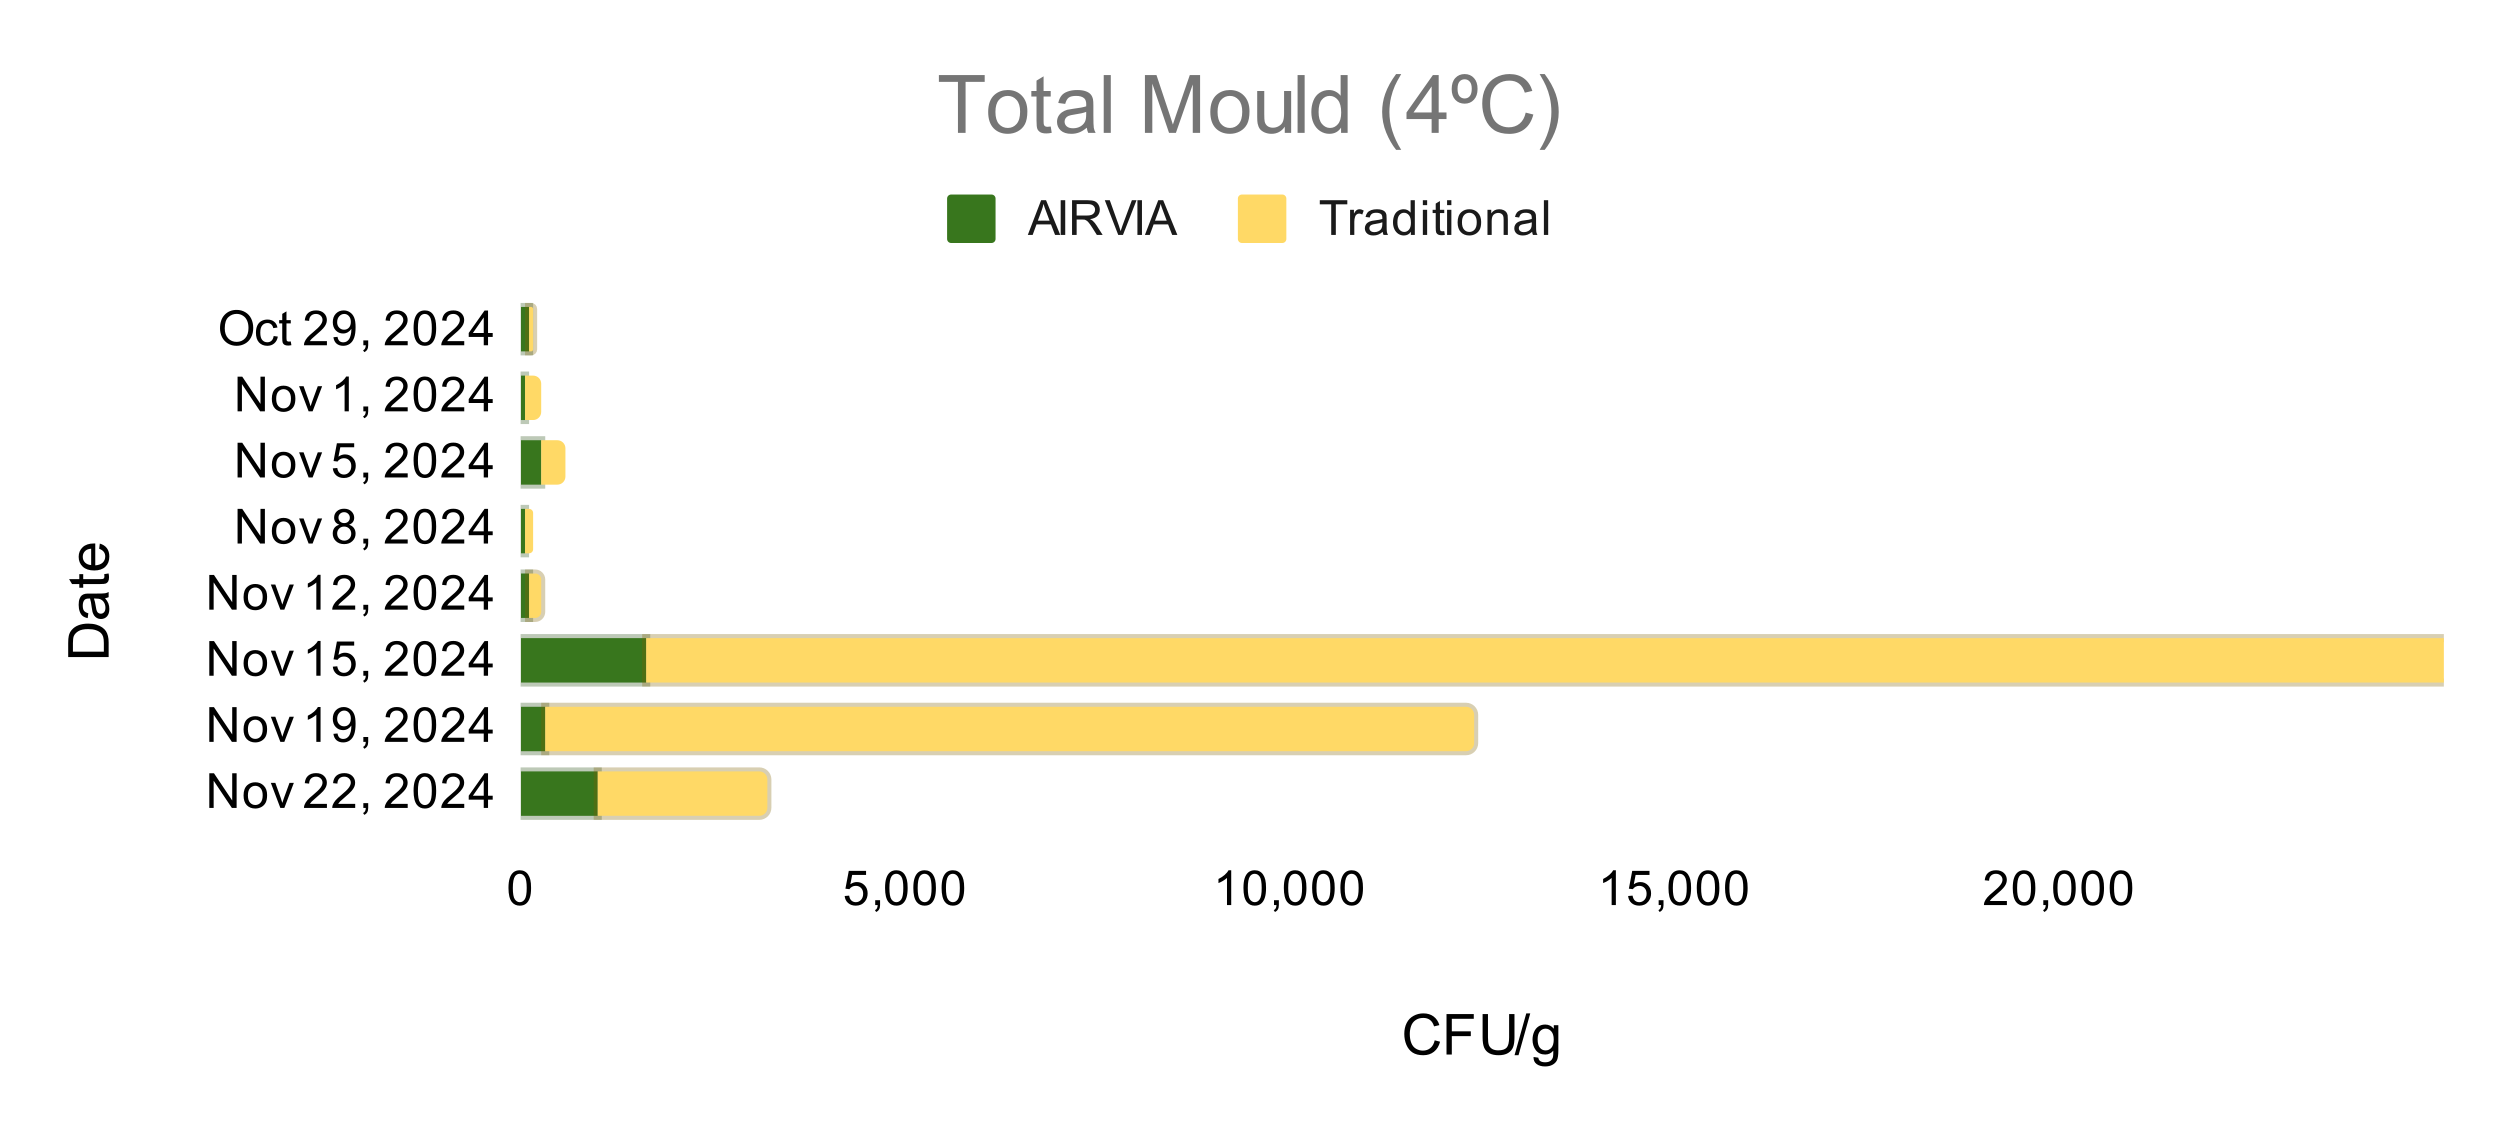<svg version="1.1" viewBox="0.0 0.0 619.0 278.0" fill="none" stroke="none" stroke-linecap="square" stroke-miterlimit="10" width="619" height="278" xmlns:xlink="http://www.w3.org/1999/xlink" xmlns="http://www.w3.org/2000/svg"><path fill="#ffffff" fill-opacity="0.0" d="M0 0L619.0 0L619.0 278.0L0 278.0L0 0Z" fill-rule="nonzero"/><path stroke="#000000" stroke-width="1.0" stroke-linecap="butt" stroke-opacity="0.0" d="M160.5 70.5L160.5 207.5" fill-rule="nonzero"/><path stroke="#000000" stroke-width="1.0" stroke-linecap="butt" stroke-opacity="0.0" d="M192.5 70.5L192.5 207.5" fill-rule="nonzero"/><path stroke="#000000" stroke-width="1.0" stroke-linecap="butt" stroke-opacity="0.0" d="M255.5 70.5L255.5 207.5" fill-rule="nonzero"/><path stroke="#000000" stroke-width="1.0" stroke-linecap="butt" stroke-opacity="0.0" d="M287.5 70.5L287.5 207.5" fill-rule="nonzero"/><path stroke="#000000" stroke-width="1.0" stroke-linecap="butt" stroke-opacity="0.0" d="M351.5 70.5L351.5 207.5" fill-rule="nonzero"/><path stroke="#000000" stroke-width="1.0" stroke-linecap="butt" stroke-opacity="0.0" d="M382.5 70.5L382.5 207.5" fill-rule="nonzero"/><path stroke="#000000" stroke-width="1.0" stroke-linecap="butt" stroke-opacity="0.0" d="M446.5 70.5L446.5 207.5" fill-rule="nonzero"/><path stroke="#000000" stroke-width="1.0" stroke-linecap="butt" stroke-opacity="0.0" d="M478.5 70.5L478.5 207.5" fill-rule="nonzero"/><path stroke="#000000" stroke-width="1.0" stroke-linecap="butt" stroke-opacity="0.0" d="M541.5 70.5L541.5 207.5" fill-rule="nonzero"/><path stroke="#000000" stroke-width="1.0" stroke-linecap="butt" stroke-opacity="0.0" d="M573.5 70.5L573.5 207.5" fill-rule="nonzero"/><clipPath id="id_0"><path d="M128.9 70.433L605.1 70.433L605.1 207.1L128.9 207.1L128.9 70.433Z" clip-rule="nonzero"/></clipPath><path stroke="#274e13" stroke-width="2.0" stroke-linecap="butt" stroke-opacity="0.302" clip-path="url(#id_0)" d="M129.0 87.0L129.0 76.0L131.0 76.0L131.0 87.0Z" fill-rule="nonzero"/><path fill="#38761d" clip-path="url(#id_0)" d="M129.0 87.0L129.0 76.0L131.0 76.0L131.0 87.0Z" fill-rule="nonzero"/><path stroke="#274e13" stroke-width="2.0" stroke-linecap="butt" stroke-opacity="0.302" clip-path="url(#id_0)" d="M129.0 104.0L129.0 93.0L130.0 93.0L130.0 104.0Z" fill-rule="nonzero"/><path fill="#38761d" clip-path="url(#id_0)" d="M129.0 104.0L129.0 93.0L130.0 93.0L130.0 104.0Z" fill-rule="nonzero"/><path stroke="#274e13" stroke-width="2.0" stroke-linecap="butt" stroke-opacity="0.302" clip-path="url(#id_0)" d="M129.0 120.0L129.0 109.0L134.0 109.0L134.0 120.0Z" fill-rule="nonzero"/><path fill="#38761d" clip-path="url(#id_0)" d="M129.0 120.0L129.0 109.0L134.0 109.0L134.0 120.0Z" fill-rule="nonzero"/><path stroke="#274e13" stroke-width="2.0" stroke-linecap="butt" stroke-opacity="0.302" clip-path="url(#id_0)" d="M129.0 137.0L129.0 126.0L130.0 126.0L130.0 137.0Z" fill-rule="nonzero"/><path fill="#38761d" clip-path="url(#id_0)" d="M129.0 137.0L129.0 126.0L130.0 126.0L130.0 137.0Z" fill-rule="nonzero"/><path stroke="#274e13" stroke-width="2.0" stroke-linecap="butt" stroke-opacity="0.302" clip-path="url(#id_0)" d="M129.0 153.0L129.0 142.0L131.0 142.0L131.0 153.0Z" fill-rule="nonzero"/><path fill="#38761d" clip-path="url(#id_0)" d="M129.0 153.0L129.0 142.0L131.0 142.0L131.0 153.0Z" fill-rule="nonzero"/><path stroke="#274e13" stroke-width="2.0" stroke-linecap="butt" stroke-opacity="0.302" clip-path="url(#id_0)" d="M129.0 169.0L129.0 158.0L160.0 158.0L160.0 169.0Z" fill-rule="nonzero"/><path fill="#38761d" clip-path="url(#id_0)" d="M129.0 169.0L129.0 158.0L160.0 158.0L160.0 169.0Z" fill-rule="nonzero"/><path stroke="#274e13" stroke-width="2.0" stroke-linecap="butt" stroke-opacity="0.302" clip-path="url(#id_0)" d="M129.0 186.0L129.0 175.0L135.0 175.0L135.0 186.0Z" fill-rule="nonzero"/><path fill="#38761d" clip-path="url(#id_0)" d="M129.0 186.0L129.0 175.0L135.0 175.0L135.0 186.0Z" fill-rule="nonzero"/><path stroke="#274e13" stroke-width="2.0" stroke-linecap="butt" stroke-opacity="0.302" clip-path="url(#id_0)" d="M129.0 202.0L129.0 191.0L148.0 191.0L148.0 202.0Z" fill-rule="nonzero"/><path fill="#38761d" clip-path="url(#id_0)" d="M129.0 202.0L129.0 191.0L148.0 191.0L148.0 202.0Z" fill-rule="nonzero"/><path stroke="#7f6000" stroke-width="2.0" stroke-linecap="butt" stroke-opacity="0.302" clip-path="url(#id_0)" d="M131.0 87.0L131.0 76.0L131.5 76.0C131.776 76.0 132.0 76.224 132.0 76.5L132.0 86.5C132.0 86.776 131.776 87.0 131.5 87.0Z" fill-rule="nonzero"/><path fill="#ffd966" clip-path="url(#id_0)" d="M131.0 87.0L131.0 76.0L131.5 76.0C131.776 76.0 132.0 76.224 132.0 76.5L132.0 86.5C132.0 86.776 131.776 87.0 131.5 87.0Z" fill-rule="nonzero"/><path stroke="#000000" stroke-width="2.0" stroke-linecap="butt" stroke-opacity="0.0" clip-path="url(#id_0)" d="M130.0 104.0L130.0 93.0L132.0 93.0C133.105 93.0 134.0 93.895 134.0 95.0L134.0 102.0C134.0 103.105 133.105 104.0 132.0 104.0Z" fill-rule="nonzero"/><path fill="#ffd966" clip-path="url(#id_0)" d="M130.0 104.0L130.0 93.0L132.0 93.0C133.105 93.0 134.0 93.895 134.0 95.0L134.0 102.0C134.0 103.105 133.105 104.0 132.0 104.0Z" fill-rule="nonzero"/><path stroke="#000000" stroke-width="2.0" stroke-linecap="butt" stroke-opacity="0.0" clip-path="url(#id_0)" d="M134.0 120.0L134.0 109.0L138.0 109.0C139.105 109.0 140.0 109.895 140.0 111.0L140.0 118.0C140.0 119.105 139.105 120.0 138.0 120.0Z" fill-rule="nonzero"/><path fill="#ffd966" clip-path="url(#id_0)" d="M134.0 120.0L134.0 109.0L138.0 109.0C139.105 109.0 140.0 109.895 140.0 111.0L140.0 118.0C140.0 119.105 139.105 120.0 138.0 120.0Z" fill-rule="nonzero"/><path stroke="#000000" stroke-width="2.0" stroke-linecap="butt" stroke-opacity="0.0" clip-path="url(#id_0)" d="M130.0 137.0L130.0 126.0L131.0 126.0C131.552 126.0 132.0 126.448 132.0 127.0L132.0 136.0C132.0 136.552 131.552 137.0 131.0 137.0Z" fill-rule="nonzero"/><path fill="#ffd966" clip-path="url(#id_0)" d="M130.0 137.0L130.0 126.0L131.0 126.0C131.552 126.0 132.0 126.448 132.0 127.0L132.0 136.0C132.0 136.552 131.552 137.0 131.0 137.0Z" fill-rule="nonzero"/><path stroke="#7f6000" stroke-width="2.0" stroke-linecap="butt" stroke-opacity="0.302" clip-path="url(#id_0)" d="M131.0 153.0L131.0 142.0L132.5 142.0C133.328 142.0 134.0 142.672 134.0 143.5L134.0 151.5C134.0 152.328 133.328 153.0 132.5 153.0Z" fill-rule="nonzero"/><path fill="#ffd966" clip-path="url(#id_0)" d="M131.0 153.0L131.0 142.0L132.5 142.0C133.328 142.0 134.0 142.672 134.0 143.5L134.0 151.5C134.0 152.328 133.328 153.0 132.5 153.0Z" fill-rule="nonzero"/><path stroke="#7f6000" stroke-width="2.0" stroke-linecap="butt" stroke-opacity="0.302" clip-path="url(#id_0)" d="M160.0 169.0L160.0 158.0L615.0 158.0C616.105 158.0 617.0 158.895 617.0 160.0L617.0 167.0C617.0 168.105 616.105 169.0 615.0 169.0Z" fill-rule="nonzero"/><path fill="#ffd966" clip-path="url(#id_0)" d="M160.0 169.0L160.0 158.0L615.0 158.0C616.105 158.0 617.0 158.895 617.0 160.0L617.0 167.0C617.0 168.105 616.105 169.0 615.0 169.0Z" fill-rule="nonzero"/><path stroke="#7f6000" stroke-width="2.0" stroke-linecap="butt" stroke-opacity="0.302" clip-path="url(#id_0)" d="M135.0 186.0L135.0 175.0L363.0 175.0C364.105 175.0 365.0 175.895 365.0 177.0L365.0 184.0C365.0 185.105 364.105 186.0 363.0 186.0Z" fill-rule="nonzero"/><path fill="#ffd966" clip-path="url(#id_0)" d="M135.0 186.0L135.0 175.0L363.0 175.0C364.105 175.0 365.0 175.895 365.0 177.0L365.0 184.0C365.0 185.105 364.105 186.0 363.0 186.0Z" fill-rule="nonzero"/><path stroke="#7f6000" stroke-width="2.0" stroke-linecap="butt" stroke-opacity="0.302" clip-path="url(#id_0)" d="M148.0 202.0L148.0 191.0L188.0 191.0C189.105 191.0 190.0 191.895 190.0 193.0L190.0 200.0C190.0 201.105 189.105 202.0 188.0 202.0Z" fill-rule="nonzero"/><path fill="#ffd966" clip-path="url(#id_0)" d="M148.0 202.0L148.0 191.0L188.0 191.0C189.105 191.0 190.0 191.895 190.0 193.0L190.0 200.0C190.0 201.105 189.105 202.0 188.0 202.0Z" fill-rule="nonzero"/><path fill="#000000" d="M355.234 257.584L356.562 257.928Q356.141 259.553 355.047 260.413Q353.969 261.272 352.406 261.272Q350.781 261.272 349.766 260.616Q348.75 259.944 348.219 258.694Q347.703 257.444 347.703 256.006Q347.703 254.444 348.297 253.287Q348.891 252.116 350.0 251.522Q351.109 250.912 352.422 250.912Q353.938 250.912 354.953 251.678Q355.984 252.444 356.391 253.819L355.078 254.131Q354.734 253.037 354.062 252.537Q353.406 252.037 352.406 252.037Q351.25 252.037 350.469 252.6Q349.688 253.147 349.375 254.084Q349.062 255.022 349.062 256.006Q349.062 257.288 349.438 258.241Q349.812 259.194 350.594 259.663Q351.375 260.131 352.297 260.131Q353.406 260.131 354.172 259.491Q354.953 258.85 355.234 257.584ZM358.156 261.1L358.156 251.084L364.906 251.084L364.906 252.256L359.469 252.256L359.469 255.366L364.172 255.366L364.172 256.553L359.469 256.553L359.469 261.1L358.156 261.1ZM373.656 251.084L374.984 251.084L374.984 256.866Q374.984 258.381 374.641 259.272Q374.297 260.163 373.406 260.725Q372.516 261.272 371.062 261.272Q369.656 261.272 368.75 260.788Q367.859 260.303 367.469 259.381Q367.094 258.459 367.094 256.866L367.094 251.084L368.422 251.084L368.422 256.866Q368.422 258.163 368.656 258.788Q368.906 259.397 369.5 259.741Q370.094 260.069 370.953 260.069Q372.406 260.069 373.031 259.413Q373.656 258.741 373.656 256.866L373.656 251.084ZM375.0 261.272L377.906 250.912L378.891 250.912L375.984 261.272L375.0 261.272ZM379.703 261.709L380.891 261.881Q380.969 262.428 381.312 262.694Q381.766 263.022 382.562 263.022Q383.422 263.022 383.875 262.678Q384.344 262.35 384.516 261.725Q384.609 261.35 384.594 260.147Q383.797 261.1 382.594 261.1Q381.094 261.1 380.266 260.022Q379.453 258.944 379.453 257.428Q379.453 256.397 379.828 255.522Q380.203 254.631 380.906 254.162Q381.625 253.678 382.594 253.678Q383.875 253.678 384.719 254.709L384.719 253.834L385.844 253.834L385.844 260.116Q385.844 261.819 385.5 262.522Q385.156 263.225 384.406 263.631Q383.656 264.053 382.562 264.053Q381.266 264.053 380.469 263.459Q379.672 262.881 379.703 261.709ZM380.719 257.334Q380.719 258.772 381.281 259.428Q381.844 260.084 382.703 260.084Q383.547 260.084 384.125 259.428Q384.703 258.772 384.703 257.381Q384.703 256.053 384.109 255.381Q383.516 254.694 382.688 254.694Q381.859 254.694 381.281 255.366Q380.719 256.022 380.719 257.334Z" fill-rule="nonzero"/><path fill="#000000" d="M26.9 162.689L16.884 162.689L16.884 159.235Q16.884 158.064 17.025 157.454Q17.213 156.595 17.744 155.985Q18.416 155.189 19.463 154.798Q20.494 154.407 21.838 154.407Q22.978 154.407 23.869 154.673Q24.744 154.939 25.322 155.36Q25.9 155.767 26.228 156.267Q26.556 156.767 26.728 157.47Q26.9 158.157 26.9 159.064L26.9 162.689ZM25.713 161.36L25.713 159.22Q25.713 158.235 25.541 157.673Q25.353 157.095 25.009 156.767Q24.541 156.298 23.744 156.032Q22.947 155.767 21.806 155.767Q20.244 155.767 19.4 156.282Q18.556 156.798 18.259 157.532Q18.056 158.079 18.056 159.251L18.056 161.36L25.713 161.36ZM26.009 148.11Q26.588 148.782 26.838 149.423Q27.072 150.048 27.072 150.782Q27.072 151.97 26.494 152.626Q25.9 153.267 24.978 153.267Q24.447 153.267 24.009 153.032Q23.572 152.782 23.306 152.392Q23.041 151.985 22.9 151.501Q22.806 151.142 22.713 150.407Q22.541 148.907 22.291 148.204Q22.041 148.204 21.978 148.204Q21.213 148.204 20.916 148.548Q20.494 149.017 20.494 149.954Q20.494 150.814 20.806 151.235Q21.103 151.642 21.869 151.845L21.713 153.048Q20.931 152.892 20.463 152.517Q19.994 152.126 19.744 151.423Q19.478 150.704 19.478 149.767Q19.478 148.845 19.697 148.267Q19.916 147.689 20.244 147.423Q20.572 147.142 21.088 147.032Q21.4 146.97 22.213 146.97L23.853 146.97Q25.572 146.97 26.025 146.892Q26.478 146.814 26.9 146.579L26.9 147.86Q26.509 148.048 26.009 148.11ZM23.259 148.204Q23.525 148.876 23.728 150.22Q23.838 150.97 23.978 151.298Q24.103 151.61 24.369 151.782Q24.634 151.954 24.947 151.954Q25.447 151.954 25.775 151.579Q26.103 151.204 26.103 150.485Q26.103 149.767 25.791 149.22Q25.478 148.673 24.931 148.407Q24.525 148.204 23.713 148.204L23.259 148.204ZM25.806 142.157L26.884 141.985Q26.994 142.501 26.994 142.907Q26.994 143.579 26.791 143.954Q26.572 144.314 26.228 144.47Q25.884 144.61 24.775 144.61L20.603 144.61L20.603 145.517L19.634 145.517L19.634 144.61L17.838 144.61L17.103 143.392L19.634 143.392L19.634 142.157L20.603 142.157L20.603 143.392L24.838 143.392Q25.369 143.392 25.525 143.329Q25.666 143.267 25.759 143.126Q25.853 142.97 25.853 142.704Q25.853 142.485 25.806 142.157ZM24.556 135.876L24.713 134.595Q25.838 134.907 26.463 135.72Q27.072 136.532 27.072 137.798Q27.072 139.392 26.088 140.329Q25.103 141.251 23.338 141.251Q21.494 141.251 20.494 140.314Q19.478 139.36 19.478 137.86Q19.478 136.407 20.478 135.485Q21.463 134.564 23.259 134.564Q23.369 134.564 23.588 134.564L23.588 139.985Q24.775 139.907 25.416 139.314Q26.056 138.704 26.056 137.782Q26.056 137.11 25.697 136.642Q25.338 136.157 24.556 135.876ZM22.572 139.907L22.572 135.86Q21.65 135.939 21.197 136.329Q20.494 136.907 20.494 137.845Q20.494 138.704 21.056 139.282Q21.619 139.845 22.572 139.907Z" fill-rule="nonzero"/><path fill="#000000" d="M54.478 81.294Q54.478 79.153 55.619 77.95Q56.775 76.731 58.587 76.731Q59.791 76.731 60.744 77.309Q61.697 77.872 62.197 78.887Q62.697 79.903 62.697 81.2Q62.697 82.497 62.166 83.528Q61.634 84.559 60.666 85.091Q59.712 85.622 58.587 85.622Q57.369 85.622 56.416 85.044Q55.462 84.45 54.962 83.45Q54.478 82.434 54.478 81.294ZM55.65 81.309Q55.65 82.872 56.478 83.762Q57.322 84.653 58.587 84.653Q59.869 84.653 60.697 83.762Q61.525 82.856 61.525 81.184Q61.525 80.137 61.166 79.356Q60.822 78.575 60.134 78.153Q59.447 77.716 58.603 77.716Q57.4 77.716 56.525 78.544Q55.65 79.372 55.65 81.309ZM67.759 83.2L68.791 83.341Q68.619 84.403 67.916 85.012Q67.213 85.622 66.197 85.622Q64.916 85.622 64.134 84.794Q63.369 83.95 63.369 82.387Q63.369 81.387 63.697 80.637Q64.041 79.872 64.713 79.497Q65.4 79.122 66.213 79.122Q67.213 79.122 67.853 79.637Q68.509 80.137 68.697 81.091L67.666 81.247Q67.525 80.622 67.15 80.309Q66.775 79.981 66.244 79.981Q65.447 79.981 64.947 80.559Q64.447 81.122 64.447 82.356Q64.447 83.622 64.931 84.184Q65.416 84.747 66.181 84.747Q66.806 84.747 67.213 84.372Q67.634 83.997 67.759 83.2ZM71.994 84.544L72.15 85.466Q71.697 85.559 71.353 85.559Q70.775 85.559 70.463 85.387Q70.15 85.2 70.009 84.903Q69.884 84.606 69.884 83.653L69.884 80.075L69.119 80.075L69.119 79.262L69.884 79.262L69.884 77.716L70.931 77.091L70.931 79.262L71.994 79.262L71.994 80.075L70.931 80.075L70.931 83.716Q70.931 84.169 70.978 84.294Q71.041 84.419 71.166 84.497Q71.291 84.575 71.525 84.575Q71.713 84.575 71.994 84.544ZM80.947 84.466L80.947 85.481L75.259 85.481Q75.259 85.106 75.384 84.747Q75.603 84.169 76.072 83.606Q76.556 83.044 77.463 82.309Q78.869 81.153 79.353 80.481Q79.853 79.809 79.853 79.216Q79.853 78.591 79.4 78.169Q78.947 77.731 78.228 77.731Q77.463 77.731 77.009 78.184Q76.556 78.637 76.541 79.45L75.463 79.341Q75.572 78.122 76.291 77.497Q77.025 76.856 78.259 76.856Q79.494 76.856 80.213 77.544Q80.931 78.231 80.931 79.247Q80.931 79.762 80.713 80.262Q80.509 80.747 80.009 81.309Q79.525 81.856 78.4 82.809Q77.447 83.606 77.166 83.903Q76.9 84.184 76.728 84.466L80.947 84.466ZM82.556 83.497L83.572 83.403Q83.697 84.122 84.056 84.45Q84.431 84.762 84.994 84.762Q85.478 84.762 85.838 84.544Q86.213 84.309 86.447 83.95Q86.681 83.575 86.838 82.95Q86.994 82.309 86.994 81.653Q86.994 81.575 86.994 81.434Q86.681 81.934 86.134 82.262Q85.588 82.575 84.947 82.575Q83.869 82.575 83.134 81.809Q82.4 81.028 82.4 79.762Q82.4 78.45 83.166 77.653Q83.947 76.856 85.103 76.856Q85.931 76.856 86.619 77.309Q87.322 77.762 87.681 78.606Q88.041 79.434 88.041 81.012Q88.041 82.653 87.681 83.637Q87.338 84.606 86.619 85.122Q85.916 85.622 84.978 85.622Q83.963 85.622 83.322 85.075Q82.681 84.512 82.556 83.497ZM86.869 79.7Q86.869 78.794 86.384 78.262Q85.916 77.731 85.228 77.731Q84.525 77.731 83.994 78.309Q83.478 78.872 83.478 79.794Q83.478 80.606 83.978 81.122Q84.478 81.637 85.197 81.637Q85.931 81.637 86.4 81.122Q86.869 80.606 86.869 79.7ZM89.963 85.481L89.963 84.278L91.166 84.278L91.166 85.481Q91.166 86.137 90.931 86.544Q90.697 86.966 90.197 87.184L89.9 86.731Q90.228 86.591 90.384 86.294Q90.541 86.012 90.572 85.481L89.963 85.481ZM100.947 84.466L100.947 85.481L95.259 85.481Q95.259 85.106 95.384 84.747Q95.603 84.169 96.072 83.606Q96.556 83.044 97.463 82.309Q98.869 81.153 99.353 80.481Q99.853 79.809 99.853 79.216Q99.853 78.591 99.4 78.169Q98.947 77.731 98.228 77.731Q97.463 77.731 97.009 78.184Q96.556 78.637 96.541 79.45L95.463 79.341Q95.572 78.122 96.291 77.497Q97.025 76.856 98.259 76.856Q99.494 76.856 100.213 77.544Q100.931 78.231 100.931 79.247Q100.931 79.762 100.713 80.262Q100.509 80.747 100.009 81.309Q99.525 81.856 98.4 82.809Q97.447 83.606 97.166 83.903Q96.9 84.184 96.728 84.466L100.947 84.466ZM102.4 81.247Q102.4 79.716 102.713 78.794Q103.025 77.856 103.634 77.356Q104.259 76.856 105.197 76.856Q105.884 76.856 106.4 77.137Q106.931 77.419 107.275 77.95Q107.619 78.466 107.806 79.216Q107.994 79.966 107.994 81.247Q107.994 82.762 107.681 83.684Q107.384 84.606 106.759 85.122Q106.15 85.622 105.197 85.622Q103.963 85.622 103.244 84.731Q102.4 83.669 102.4 81.247ZM103.478 81.247Q103.478 83.356 103.978 84.059Q104.478 84.762 105.197 84.762Q105.931 84.762 106.416 84.059Q106.916 83.356 106.916 81.247Q106.916 79.122 106.416 78.434Q105.931 77.731 105.181 77.731Q104.463 77.731 104.025 78.341Q103.478 79.122 103.478 81.247ZM114.947 84.466L114.947 85.481L109.259 85.481Q109.259 85.106 109.384 84.747Q109.603 84.169 110.072 83.606Q110.556 83.044 111.463 82.309Q112.869 81.153 113.353 80.481Q113.853 79.809 113.853 79.216Q113.853 78.591 113.4 78.169Q112.947 77.731 112.228 77.731Q111.463 77.731 111.009 78.184Q110.556 78.637 110.541 79.45L109.463 79.341Q109.572 78.122 110.291 77.497Q111.025 76.856 112.259 76.856Q113.494 76.856 114.213 77.544Q114.931 78.231 114.931 79.247Q114.931 79.762 114.713 80.262Q114.509 80.747 114.009 81.309Q113.525 81.856 112.4 82.809Q111.447 83.606 111.166 83.903Q110.9 84.184 110.728 84.466L114.947 84.466ZM119.775 85.481L119.775 83.419L116.056 83.419L116.056 82.45L119.978 76.887L120.838 76.887L120.838 82.45L121.994 82.45L121.994 83.419L120.838 83.419L120.838 85.481L119.775 85.481ZM119.775 82.45L119.775 78.591L117.088 82.45L119.775 82.45Z" fill-rule="nonzero"/><path fill="#000000" d="M58.822 101.849L58.822 93.255L59.978 93.255L64.494 100.005L64.494 93.255L65.588 93.255L65.588 101.849L64.416 101.849L59.9 95.099L59.9 101.849L58.822 101.849ZM67.306 98.739Q67.306 97.005 68.259 96.177Q69.056 95.489 70.213 95.489Q71.494 95.489 72.306 96.333Q73.134 97.161 73.134 98.645Q73.134 99.849 72.775 100.536Q72.416 101.224 71.713 101.614Q71.025 101.989 70.213 101.989Q68.916 101.989 68.103 101.161Q67.306 100.317 67.306 98.739ZM68.384 98.739Q68.384 99.927 68.9 100.52Q69.431 101.114 70.213 101.114Q71.009 101.114 71.525 100.52Q72.041 99.927 72.041 98.708Q72.041 97.552 71.509 96.958Q70.994 96.364 70.213 96.364Q69.431 96.364 68.9 96.958Q68.384 97.536 68.384 98.739ZM76.416 101.849L74.056 95.63L75.166 95.63L76.509 99.349Q76.713 99.958 76.9 100.599Q77.041 100.114 77.291 99.427L78.681 95.63L79.759 95.63L77.4 101.849L76.416 101.849ZM86.369 101.849L85.322 101.849L85.322 95.13Q84.931 95.489 84.306 95.864Q83.697 96.224 83.213 96.395L83.213 95.38Q84.088 94.958 84.744 94.38Q85.416 93.786 85.697 93.224L86.369 93.224L86.369 101.849ZM89.963 101.849L89.963 100.645L91.166 100.645L91.166 101.849Q91.166 102.505 90.931 102.911Q90.697 103.333 90.197 103.552L89.9 103.099Q90.228 102.958 90.384 102.661Q90.541 102.38 90.572 101.849L89.963 101.849ZM100.947 100.833L100.947 101.849L95.259 101.849Q95.259 101.474 95.384 101.114Q95.603 100.536 96.072 99.974Q96.556 99.411 97.463 98.677Q98.869 97.52 99.353 96.849Q99.853 96.177 99.853 95.583Q99.853 94.958 99.4 94.536Q98.947 94.099 98.228 94.099Q97.463 94.099 97.009 94.552Q96.556 95.005 96.541 95.817L95.463 95.708Q95.572 94.489 96.291 93.864Q97.025 93.224 98.259 93.224Q99.494 93.224 100.213 93.911Q100.931 94.599 100.931 95.614Q100.931 96.13 100.713 96.63Q100.509 97.114 100.009 97.677Q99.525 98.224 98.4 99.177Q97.447 99.974 97.166 100.27Q96.9 100.552 96.728 100.833L100.947 100.833ZM102.4 97.614Q102.4 96.083 102.713 95.161Q103.025 94.224 103.634 93.724Q104.259 93.224 105.197 93.224Q105.884 93.224 106.4 93.505Q106.931 93.786 107.275 94.317Q107.619 94.833 107.806 95.583Q107.994 96.333 107.994 97.614Q107.994 99.13 107.681 100.052Q107.384 100.974 106.759 101.489Q106.15 101.989 105.197 101.989Q103.963 101.989 103.244 101.099Q102.4 100.036 102.4 97.614ZM103.478 97.614Q103.478 99.724 103.978 100.427Q104.478 101.13 105.197 101.13Q105.931 101.13 106.416 100.427Q106.916 99.724 106.916 97.614Q106.916 95.489 106.416 94.802Q105.931 94.099 105.181 94.099Q104.463 94.099 104.025 94.708Q103.478 95.489 103.478 97.614ZM114.947 100.833L114.947 101.849L109.259 101.849Q109.259 101.474 109.384 101.114Q109.603 100.536 110.072 99.974Q110.556 99.411 111.463 98.677Q112.869 97.52 113.353 96.849Q113.853 96.177 113.853 95.583Q113.853 94.958 113.4 94.536Q112.947 94.099 112.228 94.099Q111.463 94.099 111.009 94.552Q110.556 95.005 110.541 95.817L109.463 95.708Q109.572 94.489 110.291 93.864Q111.025 93.224 112.259 93.224Q113.494 93.224 114.213 93.911Q114.931 94.599 114.931 95.614Q114.931 96.13 114.713 96.63Q114.509 97.114 114.009 97.677Q113.525 98.224 112.4 99.177Q111.447 99.974 111.166 100.27Q110.9 100.552 110.728 100.833L114.947 100.833ZM119.775 101.849L119.775 99.786L116.056 99.786L116.056 98.817L119.978 93.255L120.838 93.255L120.838 98.817L121.994 98.817L121.994 99.786L120.838 99.786L120.838 101.849L119.775 101.849ZM119.775 98.817L119.775 94.958L117.088 98.817L119.775 98.817Z" fill-rule="nonzero"/><path fill="#000000" d="M58.822 118.216L58.822 109.622L59.978 109.622L64.494 116.372L64.494 109.622L65.588 109.622L65.588 118.216L64.416 118.216L59.9 111.466L59.9 118.216L58.822 118.216ZM67.306 115.106Q67.306 113.372 68.259 112.544Q69.056 111.856 70.213 111.856Q71.494 111.856 72.306 112.7Q73.134 113.528 73.134 115.013Q73.134 116.216 72.775 116.903Q72.416 117.591 71.713 117.981Q71.025 118.356 70.213 118.356Q68.916 118.356 68.103 117.528Q67.306 116.685 67.306 115.106ZM68.384 115.106Q68.384 116.294 68.9 116.888Q69.431 117.481 70.213 117.481Q71.009 117.481 71.525 116.888Q72.041 116.294 72.041 115.075Q72.041 113.919 71.509 113.325Q70.994 112.731 70.213 112.731Q69.431 112.731 68.9 113.325Q68.384 113.903 68.384 115.106ZM76.416 118.216L74.056 111.997L75.166 111.997L76.509 115.716Q76.713 116.325 76.9 116.966Q77.041 116.481 77.291 115.794L78.681 111.997L79.759 111.997L77.4 118.216L76.416 118.216ZM82.4 115.966L83.509 115.872Q83.634 116.685 84.072 117.091Q84.525 117.497 85.166 117.497Q85.916 117.497 86.447 116.919Q86.978 116.341 86.978 115.403Q86.978 114.497 86.463 113.981Q85.963 113.45 85.134 113.45Q84.634 113.45 84.213 113.685Q83.806 113.919 83.572 114.278L82.588 114.153L83.416 109.747L87.697 109.747L87.697 110.747L84.259 110.747L83.806 113.06Q84.572 112.513 85.416 112.513Q86.541 112.513 87.306 113.294Q88.088 114.075 88.088 115.31Q88.088 116.466 87.416 117.325Q86.588 118.356 85.166 118.356Q83.994 118.356 83.244 117.7Q82.509 117.044 82.4 115.966ZM89.963 118.216L89.963 117.013L91.166 117.013L91.166 118.216Q91.166 118.872 90.931 119.278Q90.697 119.7 90.197 119.919L89.9 119.466Q90.228 119.325 90.384 119.028Q90.541 118.747 90.572 118.216L89.963 118.216ZM100.947 117.2L100.947 118.216L95.259 118.216Q95.259 117.841 95.384 117.481Q95.603 116.903 96.072 116.341Q96.556 115.778 97.463 115.044Q98.869 113.888 99.353 113.216Q99.853 112.544 99.853 111.95Q99.853 111.325 99.4 110.903Q98.947 110.466 98.228 110.466Q97.463 110.466 97.009 110.919Q96.556 111.372 96.541 112.185L95.463 112.075Q95.572 110.856 96.291 110.231Q97.025 109.591 98.259 109.591Q99.494 109.591 100.213 110.278Q100.931 110.966 100.931 111.981Q100.931 112.497 100.713 112.997Q100.509 113.481 100.009 114.044Q99.525 114.591 98.4 115.544Q97.447 116.341 97.166 116.638Q96.9 116.919 96.728 117.2L100.947 117.2ZM102.4 113.981Q102.4 112.45 102.713 111.528Q103.025 110.591 103.634 110.091Q104.259 109.591 105.197 109.591Q105.884 109.591 106.4 109.872Q106.931 110.153 107.275 110.685Q107.619 111.2 107.806 111.95Q107.994 112.7 107.994 113.981Q107.994 115.497 107.681 116.419Q107.384 117.341 106.759 117.856Q106.15 118.356 105.197 118.356Q103.963 118.356 103.244 117.466Q102.4 116.403 102.4 113.981ZM103.478 113.981Q103.478 116.091 103.978 116.794Q104.478 117.497 105.197 117.497Q105.931 117.497 106.416 116.794Q106.916 116.091 106.916 113.981Q106.916 111.856 106.416 111.169Q105.931 110.466 105.181 110.466Q104.463 110.466 104.025 111.075Q103.478 111.856 103.478 113.981ZM114.947 117.2L114.947 118.216L109.259 118.216Q109.259 117.841 109.384 117.481Q109.603 116.903 110.072 116.341Q110.556 115.778 111.463 115.044Q112.869 113.888 113.353 113.216Q113.853 112.544 113.853 111.95Q113.853 111.325 113.4 110.903Q112.947 110.466 112.228 110.466Q111.463 110.466 111.009 110.919Q110.556 111.372 110.541 112.185L109.463 112.075Q109.572 110.856 110.291 110.231Q111.025 109.591 112.259 109.591Q113.494 109.591 114.213 110.278Q114.931 110.966 114.931 111.981Q114.931 112.497 114.713 112.997Q114.509 113.481 114.009 114.044Q113.525 114.591 112.4 115.544Q111.447 116.341 111.166 116.638Q110.9 116.919 110.728 117.2L114.947 117.2ZM119.775 118.216L119.775 116.153L116.056 116.153L116.056 115.185L119.978 109.622L120.838 109.622L120.838 115.185L121.994 115.185L121.994 116.153L120.838 116.153L120.838 118.216L119.775 118.216ZM119.775 115.185L119.775 111.325L117.088 115.185L119.775 115.185Z" fill-rule="nonzero"/><path fill="#000000" d="M58.822 134.583L58.822 125.989L59.978 125.989L64.494 132.739L64.494 125.989L65.588 125.989L65.588 134.583L64.416 134.583L59.9 127.833L59.9 134.583L58.822 134.583ZM67.306 131.474Q67.306 129.739 68.259 128.911Q69.056 128.224 70.213 128.224Q71.494 128.224 72.306 129.067Q73.134 129.896 73.134 131.38Q73.134 132.583 72.775 133.271Q72.416 133.958 71.713 134.349Q71.025 134.724 70.213 134.724Q68.916 134.724 68.103 133.896Q67.306 133.052 67.306 131.474ZM68.384 131.474Q68.384 132.661 68.9 133.255Q69.431 133.849 70.213 133.849Q71.009 133.849 71.525 133.255Q72.041 132.661 72.041 131.442Q72.041 130.286 71.509 129.692Q70.994 129.099 70.213 129.099Q69.431 129.099 68.9 129.692Q68.384 130.271 68.384 131.474ZM76.416 134.583L74.056 128.364L75.166 128.364L76.509 132.083Q76.713 132.692 76.9 133.333Q77.041 132.849 77.291 132.161L78.681 128.364L79.759 128.364L77.4 134.583L76.416 134.583ZM84.025 129.927Q83.369 129.677 83.041 129.239Q82.728 128.786 82.728 128.177Q82.728 127.239 83.4 126.599Q84.088 125.958 85.197 125.958Q86.322 125.958 87.009 126.614Q87.697 127.271 87.697 128.208Q87.697 128.802 87.384 129.239Q87.072 129.677 86.431 129.927Q87.228 130.177 87.634 130.755Q88.041 131.333 88.041 132.13Q88.041 133.224 87.259 133.974Q86.494 134.724 85.213 134.724Q83.947 134.724 83.166 133.974Q82.384 133.224 82.384 132.099Q82.384 131.255 82.806 130.692Q83.244 130.13 84.025 129.927ZM83.806 128.13Q83.806 128.739 84.197 129.13Q84.603 129.521 85.228 129.521Q85.838 129.521 86.228 129.146Q86.619 128.755 86.619 128.192Q86.619 127.614 86.213 127.224Q85.806 126.817 85.213 126.817Q84.603 126.817 84.197 127.208Q83.806 127.599 83.806 128.13ZM83.478 132.099Q83.478 132.552 83.681 132.974Q83.9 133.396 84.322 133.63Q84.744 133.864 85.228 133.864Q85.978 133.864 86.463 133.38Q86.963 132.896 86.963 132.146Q86.963 131.38 86.463 130.88Q85.963 130.38 85.197 130.38Q84.447 130.38 83.963 130.88Q83.478 131.364 83.478 132.099ZM89.963 134.583L89.963 133.38L91.166 133.38L91.166 134.583Q91.166 135.239 90.931 135.646Q90.697 136.067 90.197 136.286L89.9 135.833Q90.228 135.692 90.384 135.396Q90.541 135.114 90.572 134.583L89.963 134.583ZM100.947 133.567L100.947 134.583L95.259 134.583Q95.259 134.208 95.384 133.849Q95.603 133.271 96.072 132.708Q96.556 132.146 97.463 131.411Q98.869 130.255 99.353 129.583Q99.853 128.911 99.853 128.317Q99.853 127.692 99.4 127.271Q98.947 126.833 98.228 126.833Q97.463 126.833 97.009 127.286Q96.556 127.739 96.541 128.552L95.463 128.442Q95.572 127.224 96.291 126.599Q97.025 125.958 98.259 125.958Q99.494 125.958 100.213 126.646Q100.931 127.333 100.931 128.349Q100.931 128.864 100.713 129.364Q100.509 129.849 100.009 130.411Q99.525 130.958 98.4 131.911Q97.447 132.708 97.166 133.005Q96.9 133.286 96.728 133.567L100.947 133.567ZM102.4 130.349Q102.4 128.817 102.713 127.896Q103.025 126.958 103.634 126.458Q104.259 125.958 105.197 125.958Q105.884 125.958 106.4 126.239Q106.931 126.521 107.275 127.052Q107.619 127.567 107.806 128.317Q107.994 129.067 107.994 130.349Q107.994 131.864 107.681 132.786Q107.384 133.708 106.759 134.224Q106.15 134.724 105.197 134.724Q103.963 134.724 103.244 133.833Q102.4 132.771 102.4 130.349ZM103.478 130.349Q103.478 132.458 103.978 133.161Q104.478 133.864 105.197 133.864Q105.931 133.864 106.416 133.161Q106.916 132.458 106.916 130.349Q106.916 128.224 106.416 127.536Q105.931 126.833 105.181 126.833Q104.463 126.833 104.025 127.442Q103.478 128.224 103.478 130.349ZM114.947 133.567L114.947 134.583L109.259 134.583Q109.259 134.208 109.384 133.849Q109.603 133.271 110.072 132.708Q110.556 132.146 111.463 131.411Q112.869 130.255 113.353 129.583Q113.853 128.911 113.853 128.317Q113.853 127.692 113.4 127.271Q112.947 126.833 112.228 126.833Q111.463 126.833 111.009 127.286Q110.556 127.739 110.541 128.552L109.463 128.442Q109.572 127.224 110.291 126.599Q111.025 125.958 112.259 125.958Q113.494 125.958 114.213 126.646Q114.931 127.333 114.931 128.349Q114.931 128.864 114.713 129.364Q114.509 129.849 114.009 130.411Q113.525 130.958 112.4 131.911Q111.447 132.708 111.166 133.005Q110.9 133.286 110.728 133.567L114.947 133.567ZM119.775 134.583L119.775 132.521L116.056 132.521L116.056 131.552L119.978 125.989L120.838 125.989L120.838 131.552L121.994 131.552L121.994 132.521L120.838 132.521L120.838 134.583L119.775 134.583ZM119.775 131.552L119.775 127.692L117.088 131.552L119.775 131.552Z" fill-rule="nonzero"/><path fill="#000000" d="M51.822 150.95L51.822 142.357L52.978 142.357L57.494 149.107L57.494 142.357L58.587 142.357L58.587 150.95L57.416 150.95L52.9 144.2L52.9 150.95L51.822 150.95ZM60.306 147.841Q60.306 146.107 61.259 145.278Q62.056 144.591 63.212 144.591Q64.494 144.591 65.306 145.435Q66.134 146.263 66.134 147.747Q66.134 148.95 65.775 149.638Q65.416 150.325 64.713 150.716Q64.025 151.091 63.212 151.091Q61.916 151.091 61.103 150.263Q60.306 149.419 60.306 147.841ZM61.384 147.841Q61.384 149.028 61.9 149.622Q62.431 150.216 63.212 150.216Q64.009 150.216 64.525 149.622Q65.041 149.028 65.041 147.81Q65.041 146.653 64.509 146.06Q63.994 145.466 63.212 145.466Q62.431 145.466 61.9 146.06Q61.384 146.638 61.384 147.841ZM69.416 150.95L67.056 144.732L68.166 144.732L69.509 148.45Q69.713 149.06 69.9 149.7Q70.041 149.216 70.291 148.528L71.681 144.732L72.759 144.732L70.4 150.95L69.416 150.95ZM79.369 150.95L78.322 150.95L78.322 144.232Q77.931 144.591 77.306 144.966Q76.697 145.325 76.213 145.497L76.213 144.482Q77.088 144.06 77.744 143.482Q78.416 142.888 78.697 142.325L79.369 142.325L79.369 150.95ZM87.947 149.935L87.947 150.95L82.259 150.95Q82.259 150.575 82.384 150.216Q82.603 149.638 83.072 149.075Q83.556 148.513 84.463 147.778Q85.869 146.622 86.353 145.95Q86.853 145.278 86.853 144.685Q86.853 144.06 86.4 143.638Q85.947 143.2 85.228 143.2Q84.463 143.2 84.009 143.653Q83.556 144.107 83.541 144.919L82.463 144.81Q82.572 143.591 83.291 142.966Q84.025 142.325 85.259 142.325Q86.494 142.325 87.213 143.013Q87.931 143.7 87.931 144.716Q87.931 145.232 87.713 145.732Q87.509 146.216 87.009 146.778Q86.525 147.325 85.4 148.278Q84.447 149.075 84.166 149.372Q83.9 149.653 83.728 149.935L87.947 149.935ZM89.963 150.95L89.963 149.747L91.166 149.747L91.166 150.95Q91.166 151.607 90.931 152.013Q90.697 152.435 90.197 152.653L89.9 152.2Q90.228 152.06 90.384 151.763Q90.541 151.482 90.572 150.95L89.963 150.95ZM100.947 149.935L100.947 150.95L95.259 150.95Q95.259 150.575 95.384 150.216Q95.603 149.638 96.072 149.075Q96.556 148.513 97.463 147.778Q98.869 146.622 99.353 145.95Q99.853 145.278 99.853 144.685Q99.853 144.06 99.4 143.638Q98.947 143.2 98.228 143.2Q97.463 143.2 97.009 143.653Q96.556 144.107 96.541 144.919L95.463 144.81Q95.572 143.591 96.291 142.966Q97.025 142.325 98.259 142.325Q99.494 142.325 100.213 143.013Q100.931 143.7 100.931 144.716Q100.931 145.232 100.713 145.732Q100.509 146.216 100.009 146.778Q99.525 147.325 98.4 148.278Q97.447 149.075 97.166 149.372Q96.9 149.653 96.728 149.935L100.947 149.935ZM102.4 146.716Q102.4 145.185 102.713 144.263Q103.025 143.325 103.634 142.825Q104.259 142.325 105.197 142.325Q105.884 142.325 106.4 142.607Q106.931 142.888 107.275 143.419Q107.619 143.935 107.806 144.685Q107.994 145.435 107.994 146.716Q107.994 148.232 107.681 149.153Q107.384 150.075 106.759 150.591Q106.15 151.091 105.197 151.091Q103.963 151.091 103.244 150.2Q102.4 149.138 102.4 146.716ZM103.478 146.716Q103.478 148.825 103.978 149.528Q104.478 150.232 105.197 150.232Q105.931 150.232 106.416 149.528Q106.916 148.825 106.916 146.716Q106.916 144.591 106.416 143.903Q105.931 143.2 105.181 143.2Q104.463 143.2 104.025 143.81Q103.478 144.591 103.478 146.716ZM114.947 149.935L114.947 150.95L109.259 150.95Q109.259 150.575 109.384 150.216Q109.603 149.638 110.072 149.075Q110.556 148.513 111.463 147.778Q112.869 146.622 113.353 145.95Q113.853 145.278 113.853 144.685Q113.853 144.06 113.4 143.638Q112.947 143.2 112.228 143.2Q111.463 143.2 111.009 143.653Q110.556 144.107 110.541 144.919L109.463 144.81Q109.572 143.591 110.291 142.966Q111.025 142.325 112.259 142.325Q113.494 142.325 114.213 143.013Q114.931 143.7 114.931 144.716Q114.931 145.232 114.713 145.732Q114.509 146.216 114.009 146.778Q113.525 147.325 112.4 148.278Q111.447 149.075 111.166 149.372Q110.9 149.653 110.728 149.935L114.947 149.935ZM119.775 150.95L119.775 148.888L116.056 148.888L116.056 147.919L119.978 142.357L120.838 142.357L120.838 147.919L121.994 147.919L121.994 148.888L120.838 148.888L120.838 150.95L119.775 150.95ZM119.775 147.919L119.775 144.06L117.088 147.919L119.775 147.919Z" fill-rule="nonzero"/><path fill="#000000" d="M51.822 167.318L51.822 158.724L52.978 158.724L57.494 165.474L57.494 158.724L58.587 158.724L58.587 167.318L57.416 167.318L52.9 160.568L52.9 167.318L51.822 167.318ZM60.306 164.208Q60.306 162.474 61.259 161.646Q62.056 160.958 63.212 160.958Q64.494 160.958 65.306 161.802Q66.134 162.63 66.134 164.114Q66.134 165.318 65.775 166.005Q65.416 166.693 64.713 167.083Q64.025 167.458 63.212 167.458Q61.916 167.458 61.103 166.63Q60.306 165.786 60.306 164.208ZM61.384 164.208Q61.384 165.396 61.9 165.989Q62.431 166.583 63.212 166.583Q64.009 166.583 64.525 165.989Q65.041 165.396 65.041 164.177Q65.041 163.021 64.509 162.427Q63.994 161.833 63.212 161.833Q62.431 161.833 61.9 162.427Q61.384 163.005 61.384 164.208ZM69.416 167.318L67.056 161.099L68.166 161.099L69.509 164.818Q69.713 165.427 69.9 166.068Q70.041 165.583 70.291 164.896L71.681 161.099L72.759 161.099L70.4 167.318L69.416 167.318ZM79.369 167.318L78.322 167.318L78.322 160.599Q77.931 160.958 77.306 161.333Q76.697 161.693 76.213 161.864L76.213 160.849Q77.088 160.427 77.744 159.849Q78.416 159.255 78.697 158.693L79.369 158.693L79.369 167.318ZM82.4 165.068L83.509 164.974Q83.634 165.786 84.072 166.193Q84.525 166.599 85.166 166.599Q85.916 166.599 86.447 166.021Q86.978 165.443 86.978 164.505Q86.978 163.599 86.463 163.083Q85.963 162.552 85.134 162.552Q84.634 162.552 84.213 162.786Q83.806 163.021 83.572 163.38L82.588 163.255L83.416 158.849L87.697 158.849L87.697 159.849L84.259 159.849L83.806 162.161Q84.572 161.614 85.416 161.614Q86.541 161.614 87.306 162.396Q88.088 163.177 88.088 164.411Q88.088 165.568 87.416 166.427Q86.588 167.458 85.166 167.458Q83.994 167.458 83.244 166.802Q82.509 166.146 82.4 165.068ZM89.963 167.318L89.963 166.114L91.166 166.114L91.166 167.318Q91.166 167.974 90.931 168.38Q90.697 168.802 90.197 169.021L89.9 168.568Q90.228 168.427 90.384 168.13Q90.541 167.849 90.572 167.318L89.963 167.318ZM100.947 166.302L100.947 167.318L95.259 167.318Q95.259 166.943 95.384 166.583Q95.603 166.005 96.072 165.443Q96.556 164.88 97.463 164.146Q98.869 162.989 99.353 162.318Q99.853 161.646 99.853 161.052Q99.853 160.427 99.4 160.005Q98.947 159.568 98.228 159.568Q97.463 159.568 97.009 160.021Q96.556 160.474 96.541 161.286L95.463 161.177Q95.572 159.958 96.291 159.333Q97.025 158.693 98.259 158.693Q99.494 158.693 100.213 159.38Q100.931 160.068 100.931 161.083Q100.931 161.599 100.713 162.099Q100.509 162.583 100.009 163.146Q99.525 163.693 98.4 164.646Q97.447 165.443 97.166 165.739Q96.9 166.021 96.728 166.302L100.947 166.302ZM102.4 163.083Q102.4 161.552 102.713 160.63Q103.025 159.693 103.634 159.193Q104.259 158.693 105.197 158.693Q105.884 158.693 106.4 158.974Q106.931 159.255 107.275 159.786Q107.619 160.302 107.806 161.052Q107.994 161.802 107.994 163.083Q107.994 164.599 107.681 165.521Q107.384 166.443 106.759 166.958Q106.15 167.458 105.197 167.458Q103.963 167.458 103.244 166.568Q102.4 165.505 102.4 163.083ZM103.478 163.083Q103.478 165.193 103.978 165.896Q104.478 166.599 105.197 166.599Q105.931 166.599 106.416 165.896Q106.916 165.193 106.916 163.083Q106.916 160.958 106.416 160.271Q105.931 159.568 105.181 159.568Q104.463 159.568 104.025 160.177Q103.478 160.958 103.478 163.083ZM114.947 166.302L114.947 167.318L109.259 167.318Q109.259 166.943 109.384 166.583Q109.603 166.005 110.072 165.443Q110.556 164.88 111.463 164.146Q112.869 162.989 113.353 162.318Q113.853 161.646 113.853 161.052Q113.853 160.427 113.4 160.005Q112.947 159.568 112.228 159.568Q111.463 159.568 111.009 160.021Q110.556 160.474 110.541 161.286L109.463 161.177Q109.572 159.958 110.291 159.333Q111.025 158.693 112.259 158.693Q113.494 158.693 114.213 159.38Q114.931 160.068 114.931 161.083Q114.931 161.599 114.713 162.099Q114.509 162.583 114.009 163.146Q113.525 163.693 112.4 164.646Q111.447 165.443 111.166 165.739Q110.9 166.021 110.728 166.302L114.947 166.302ZM119.775 167.318L119.775 165.255L116.056 165.255L116.056 164.286L119.978 158.724L120.838 158.724L120.838 164.286L121.994 164.286L121.994 165.255L120.838 165.255L120.838 167.318L119.775 167.318ZM119.775 164.286L119.775 160.427L117.088 164.286L119.775 164.286Z" fill-rule="nonzero"/><path fill="#000000" d="M51.822 183.685L51.822 175.091L52.978 175.091L57.494 181.841L57.494 175.091L58.587 175.091L58.587 183.685L57.416 183.685L52.9 176.935L52.9 183.685L51.822 183.685ZM60.306 180.575Q60.306 178.841 61.259 178.013Q62.056 177.325 63.212 177.325Q64.494 177.325 65.306 178.169Q66.134 178.997 66.134 180.482Q66.134 181.685 65.775 182.372Q65.416 183.06 64.713 183.45Q64.025 183.825 63.212 183.825Q61.916 183.825 61.103 182.997Q60.306 182.154 60.306 180.575ZM61.384 180.575Q61.384 181.763 61.9 182.357Q62.431 182.95 63.212 182.95Q64.009 182.95 64.525 182.357Q65.041 181.763 65.041 180.544Q65.041 179.388 64.509 178.794Q63.994 178.2 63.212 178.2Q62.431 178.2 61.9 178.794Q61.384 179.372 61.384 180.575ZM69.416 183.685L67.056 177.466L68.166 177.466L69.509 181.185Q69.713 181.794 69.9 182.435Q70.041 181.95 70.291 181.263L71.681 177.466L72.759 177.466L70.4 183.685L69.416 183.685ZM79.369 183.685L78.322 183.685L78.322 176.966Q77.931 177.325 77.306 177.7Q76.697 178.06 76.213 178.232L76.213 177.216Q77.088 176.794 77.744 176.216Q78.416 175.622 78.697 175.06L79.369 175.06L79.369 183.685ZM82.556 181.7L83.572 181.607Q83.697 182.325 84.056 182.654Q84.431 182.966 84.994 182.966Q85.478 182.966 85.838 182.747Q86.213 182.513 86.447 182.154Q86.681 181.779 86.838 181.154Q86.994 180.513 86.994 179.857Q86.994 179.779 86.994 179.638Q86.681 180.138 86.134 180.466Q85.588 180.779 84.947 180.779Q83.869 180.779 83.134 180.013Q82.4 179.232 82.4 177.966Q82.4 176.654 83.166 175.857Q83.947 175.06 85.103 175.06Q85.931 175.06 86.619 175.513Q87.322 175.966 87.681 176.81Q88.041 177.638 88.041 179.216Q88.041 180.857 87.681 181.841Q87.338 182.81 86.619 183.325Q85.916 183.825 84.978 183.825Q83.963 183.825 83.322 183.279Q82.681 182.716 82.556 181.7ZM86.869 177.904Q86.869 176.997 86.384 176.466Q85.916 175.935 85.228 175.935Q84.525 175.935 83.994 176.513Q83.478 177.075 83.478 177.997Q83.478 178.81 83.978 179.325Q84.478 179.841 85.197 179.841Q85.931 179.841 86.4 179.325Q86.869 178.81 86.869 177.904ZM89.963 183.685L89.963 182.482L91.166 182.482L91.166 183.685Q91.166 184.341 90.931 184.747Q90.697 185.169 90.197 185.388L89.9 184.935Q90.228 184.794 90.384 184.497Q90.541 184.216 90.572 183.685L89.963 183.685ZM100.947 182.669L100.947 183.685L95.259 183.685Q95.259 183.31 95.384 182.95Q95.603 182.372 96.072 181.81Q96.556 181.247 97.463 180.513Q98.869 179.357 99.353 178.685Q99.853 178.013 99.853 177.419Q99.853 176.794 99.4 176.372Q98.947 175.935 98.228 175.935Q97.463 175.935 97.009 176.388Q96.556 176.841 96.541 177.654L95.463 177.544Q95.572 176.325 96.291 175.7Q97.025 175.06 98.259 175.06Q99.494 175.06 100.213 175.747Q100.931 176.435 100.931 177.45Q100.931 177.966 100.713 178.466Q100.509 178.95 100.009 179.513Q99.525 180.06 98.4 181.013Q97.447 181.81 97.166 182.107Q96.9 182.388 96.728 182.669L100.947 182.669ZM102.4 179.45Q102.4 177.919 102.713 176.997Q103.025 176.06 103.634 175.56Q104.259 175.06 105.197 175.06Q105.884 175.06 106.4 175.341Q106.931 175.622 107.275 176.154Q107.619 176.669 107.806 177.419Q107.994 178.169 107.994 179.45Q107.994 180.966 107.681 181.888Q107.384 182.81 106.759 183.325Q106.15 183.825 105.197 183.825Q103.963 183.825 103.244 182.935Q102.4 181.872 102.4 179.45ZM103.478 179.45Q103.478 181.56 103.978 182.263Q104.478 182.966 105.197 182.966Q105.931 182.966 106.416 182.263Q106.916 181.56 106.916 179.45Q106.916 177.325 106.416 176.638Q105.931 175.935 105.181 175.935Q104.463 175.935 104.025 176.544Q103.478 177.325 103.478 179.45ZM114.947 182.669L114.947 183.685L109.259 183.685Q109.259 183.31 109.384 182.95Q109.603 182.372 110.072 181.81Q110.556 181.247 111.463 180.513Q112.869 179.357 113.353 178.685Q113.853 178.013 113.853 177.419Q113.853 176.794 113.4 176.372Q112.947 175.935 112.228 175.935Q111.463 175.935 111.009 176.388Q110.556 176.841 110.541 177.654L109.463 177.544Q109.572 176.325 110.291 175.7Q111.025 175.06 112.259 175.06Q113.494 175.06 114.213 175.747Q114.931 176.435 114.931 177.45Q114.931 177.966 114.713 178.466Q114.509 178.95 114.009 179.513Q113.525 180.06 112.4 181.013Q111.447 181.81 111.166 182.107Q110.9 182.388 110.728 182.669L114.947 182.669ZM119.775 183.685L119.775 181.622L116.056 181.622L116.056 180.654L119.978 175.091L120.838 175.091L120.838 180.654L121.994 180.654L121.994 181.622L120.838 181.622L120.838 183.685L119.775 183.685ZM119.775 180.654L119.775 176.794L117.088 180.654L119.775 180.654Z" fill-rule="nonzero"/><path fill="#000000" d="M51.822 200.052L51.822 191.458L52.978 191.458L57.494 198.208L57.494 191.458L58.587 191.458L58.587 200.052L57.416 200.052L52.9 193.302L52.9 200.052L51.822 200.052ZM60.306 196.943Q60.306 195.208 61.259 194.38Q62.056 193.693 63.212 193.693Q64.494 193.693 65.306 194.536Q66.134 195.365 66.134 196.849Q66.134 198.052 65.775 198.74Q65.416 199.427 64.713 199.818Q64.025 200.193 63.212 200.193Q61.916 200.193 61.103 199.365Q60.306 198.521 60.306 196.943ZM61.384 196.943Q61.384 198.13 61.9 198.724Q62.431 199.318 63.212 199.318Q64.009 199.318 64.525 198.724Q65.041 198.13 65.041 196.911Q65.041 195.755 64.509 195.161Q63.994 194.568 63.212 194.568Q62.431 194.568 61.9 195.161Q61.384 195.74 61.384 196.943ZM69.416 200.052L67.056 193.833L68.166 193.833L69.509 197.552Q69.713 198.161 69.9 198.802Q70.041 198.318 70.291 197.63L71.681 193.833L72.759 193.833L70.4 200.052L69.416 200.052ZM80.947 199.036L80.947 200.052L75.259 200.052Q75.259 199.677 75.384 199.318Q75.603 198.74 76.072 198.177Q76.556 197.615 77.463 196.88Q78.869 195.724 79.353 195.052Q79.853 194.38 79.853 193.786Q79.853 193.161 79.4 192.74Q78.947 192.302 78.228 192.302Q77.463 192.302 77.009 192.755Q76.556 193.208 76.541 194.021L75.463 193.911Q75.572 192.693 76.291 192.068Q77.025 191.427 78.259 191.427Q79.494 191.427 80.213 192.115Q80.931 192.802 80.931 193.818Q80.931 194.333 80.713 194.833Q80.509 195.318 80.009 195.88Q79.525 196.427 78.4 197.38Q77.447 198.177 77.166 198.474Q76.9 198.755 76.728 199.036L80.947 199.036ZM87.947 199.036L87.947 200.052L82.259 200.052Q82.259 199.677 82.384 199.318Q82.603 198.74 83.072 198.177Q83.556 197.615 84.463 196.88Q85.869 195.724 86.353 195.052Q86.853 194.38 86.853 193.786Q86.853 193.161 86.4 192.74Q85.947 192.302 85.228 192.302Q84.463 192.302 84.009 192.755Q83.556 193.208 83.541 194.021L82.463 193.911Q82.572 192.693 83.291 192.068Q84.025 191.427 85.259 191.427Q86.494 191.427 87.213 192.115Q87.931 192.802 87.931 193.818Q87.931 194.333 87.713 194.833Q87.509 195.318 87.009 195.88Q86.525 196.427 85.4 197.38Q84.447 198.177 84.166 198.474Q83.9 198.755 83.728 199.036L87.947 199.036ZM89.963 200.052L89.963 198.849L91.166 198.849L91.166 200.052Q91.166 200.708 90.931 201.115Q90.697 201.536 90.197 201.755L89.9 201.302Q90.228 201.161 90.384 200.865Q90.541 200.583 90.572 200.052L89.963 200.052ZM100.947 199.036L100.947 200.052L95.259 200.052Q95.259 199.677 95.384 199.318Q95.603 198.74 96.072 198.177Q96.556 197.615 97.463 196.88Q98.869 195.724 99.353 195.052Q99.853 194.38 99.853 193.786Q99.853 193.161 99.4 192.74Q98.947 192.302 98.228 192.302Q97.463 192.302 97.009 192.755Q96.556 193.208 96.541 194.021L95.463 193.911Q95.572 192.693 96.291 192.068Q97.025 191.427 98.259 191.427Q99.494 191.427 100.213 192.115Q100.931 192.802 100.931 193.818Q100.931 194.333 100.713 194.833Q100.509 195.318 100.009 195.88Q99.525 196.427 98.4 197.38Q97.447 198.177 97.166 198.474Q96.9 198.755 96.728 199.036L100.947 199.036ZM102.4 195.818Q102.4 194.286 102.713 193.365Q103.025 192.427 103.634 191.927Q104.259 191.427 105.197 191.427Q105.884 191.427 106.4 191.708Q106.931 191.99 107.275 192.521Q107.619 193.036 107.806 193.786Q107.994 194.536 107.994 195.818Q107.994 197.333 107.681 198.255Q107.384 199.177 106.759 199.693Q106.15 200.193 105.197 200.193Q103.963 200.193 103.244 199.302Q102.4 198.24 102.4 195.818ZM103.478 195.818Q103.478 197.927 103.978 198.63Q104.478 199.333 105.197 199.333Q105.931 199.333 106.416 198.63Q106.916 197.927 106.916 195.818Q106.916 193.693 106.416 193.005Q105.931 192.302 105.181 192.302Q104.463 192.302 104.025 192.911Q103.478 193.693 103.478 195.818ZM114.947 199.036L114.947 200.052L109.259 200.052Q109.259 199.677 109.384 199.318Q109.603 198.74 110.072 198.177Q110.556 197.615 111.463 196.88Q112.869 195.724 113.353 195.052Q113.853 194.38 113.853 193.786Q113.853 193.161 113.4 192.74Q112.947 192.302 112.228 192.302Q111.463 192.302 111.009 192.755Q110.556 193.208 110.541 194.021L109.463 193.911Q109.572 192.693 110.291 192.068Q111.025 191.427 112.259 191.427Q113.494 191.427 114.213 192.115Q114.931 192.802 114.931 193.818Q114.931 194.333 114.713 194.833Q114.509 195.318 114.009 195.88Q113.525 196.427 112.4 197.38Q111.447 198.177 111.166 198.474Q110.9 198.755 110.728 199.036L114.947 199.036ZM119.775 200.052L119.775 197.99L116.056 197.99L116.056 197.021L119.978 191.458L120.838 191.458L120.838 197.021L121.994 197.021L121.994 197.99L120.838 197.99L120.838 200.052L119.775 200.052ZM119.775 197.021L119.775 193.161L117.088 197.021L119.775 197.021Z" fill-rule="nonzero"/><path fill="#000000" d="M125.9 219.866Q125.9 218.334 126.213 217.412Q126.525 216.475 127.134 215.975Q127.759 215.475 128.697 215.475Q129.384 215.475 129.9 215.756Q130.431 216.037 130.775 216.569Q131.119 217.084 131.306 217.834Q131.494 218.584 131.494 219.866Q131.494 221.381 131.181 222.303Q130.884 223.225 130.259 223.741Q129.65 224.241 128.697 224.241Q127.463 224.241 126.744 223.35Q125.9 222.287 125.9 219.866ZM126.978 219.866Q126.978 221.975 127.478 222.678Q127.978 223.381 128.697 223.381Q129.431 223.381 129.916 222.678Q130.416 221.975 130.416 219.866Q130.416 217.741 129.916 217.053Q129.431 216.35 128.681 216.35Q127.963 216.35 127.525 216.959Q126.978 217.741 126.978 219.866Z" fill-rule="nonzero"/><path fill="#000000" d="M209.14 221.85L210.249 221.756Q210.374 222.569 210.812 222.975Q211.265 223.381 211.906 223.381Q212.656 223.381 213.187 222.803Q213.718 222.225 213.718 221.287Q213.718 220.381 213.202 219.866Q212.702 219.334 211.874 219.334Q211.374 219.334 210.952 219.569Q210.546 219.803 210.312 220.162L209.327 220.037L210.156 215.631L214.437 215.631L214.437 216.631L210.999 216.631L210.546 218.944Q211.312 218.397 212.156 218.397Q213.281 218.397 214.046 219.178Q214.827 219.959 214.827 221.194Q214.827 222.35 214.156 223.209Q213.327 224.241 211.906 224.241Q210.734 224.241 209.984 223.584Q209.249 222.928 209.14 221.85ZM216.702 224.1L216.702 222.897L217.906 222.897L217.906 224.1Q217.906 224.756 217.671 225.162Q217.437 225.584 216.937 225.803L216.64 225.35Q216.968 225.209 217.124 224.912Q217.281 224.631 217.312 224.1L216.702 224.1ZM219.14 219.866Q219.14 218.334 219.452 217.412Q219.765 216.475 220.374 215.975Q220.999 215.475 221.937 215.475Q222.624 215.475 223.14 215.756Q223.671 216.037 224.015 216.569Q224.359 217.084 224.546 217.834Q224.734 218.584 224.734 219.866Q224.734 221.381 224.421 222.303Q224.124 223.225 223.499 223.741Q222.89 224.241 221.937 224.241Q220.702 224.241 219.984 223.35Q219.14 222.287 219.14 219.866ZM220.218 219.866Q220.218 221.975 220.718 222.678Q221.218 223.381 221.937 223.381Q222.671 223.381 223.156 222.678Q223.656 221.975 223.656 219.866Q223.656 217.741 223.156 217.053Q222.671 216.35 221.921 216.35Q221.202 216.35 220.765 216.959Q220.218 217.741 220.218 219.866ZM226.14 219.866Q226.14 218.334 226.452 217.412Q226.765 216.475 227.374 215.975Q227.999 215.475 228.937 215.475Q229.624 215.475 230.14 215.756Q230.671 216.037 231.015 216.569Q231.359 217.084 231.546 217.834Q231.734 218.584 231.734 219.866Q231.734 221.381 231.421 222.303Q231.124 223.225 230.499 223.741Q229.89 224.241 228.937 224.241Q227.702 224.241 226.984 223.35Q226.14 222.287 226.14 219.866ZM227.218 219.866Q227.218 221.975 227.718 222.678Q228.218 223.381 228.937 223.381Q229.671 223.381 230.156 222.678Q230.656 221.975 230.656 219.866Q230.656 217.741 230.156 217.053Q229.671 216.35 228.921 216.35Q228.202 216.35 227.765 216.959Q227.218 217.741 227.218 219.866ZM233.14 219.866Q233.14 218.334 233.452 217.412Q233.765 216.475 234.374 215.975Q234.999 215.475 235.937 215.475Q236.624 215.475 237.14 215.756Q237.671 216.037 238.015 216.569Q238.359 217.084 238.546 217.834Q238.734 218.584 238.734 219.866Q238.734 221.381 238.421 222.303Q238.124 223.225 237.499 223.741Q236.89 224.241 235.937 224.241Q234.702 224.241 233.984 223.35Q233.14 222.287 233.14 219.866ZM234.218 219.866Q234.218 221.975 234.718 222.678Q235.218 223.381 235.937 223.381Q236.671 223.381 237.156 222.678Q237.656 221.975 237.656 219.866Q237.656 217.741 237.156 217.053Q236.671 216.35 235.921 216.35Q235.202 216.35 234.765 216.959Q234.218 217.741 234.218 219.866Z" fill-rule="nonzero"/><path fill="#000000" d="M304.849 224.1L303.802 224.1L303.802 217.381Q303.411 217.741 302.786 218.116Q302.177 218.475 301.692 218.647L301.692 217.631Q302.567 217.209 303.224 216.631Q303.896 216.037 304.177 215.475L304.849 215.475L304.849 224.1ZM307.88 219.866Q307.88 218.334 308.192 217.412Q308.505 216.475 309.114 215.975Q309.739 215.475 310.677 215.475Q311.364 215.475 311.88 215.756Q312.411 216.037 312.755 216.569Q313.099 217.084 313.286 217.834Q313.474 218.584 313.474 219.866Q313.474 221.381 313.161 222.303Q312.864 223.225 312.239 223.741Q311.63 224.241 310.677 224.241Q309.442 224.241 308.724 223.35Q307.88 222.287 307.88 219.866ZM308.958 219.866Q308.958 221.975 309.458 222.678Q309.958 223.381 310.677 223.381Q311.411 223.381 311.896 222.678Q312.396 221.975 312.396 219.866Q312.396 217.741 311.896 217.053Q311.411 216.35 310.661 216.35Q309.942 216.35 309.505 216.959Q308.958 217.741 308.958 219.866ZM315.442 224.1L315.442 222.897L316.646 222.897L316.646 224.1Q316.646 224.756 316.411 225.162Q316.177 225.584 315.677 225.803L315.38 225.35Q315.708 225.209 315.864 224.912Q316.021 224.631 316.052 224.1L315.442 224.1ZM317.88 219.866Q317.88 218.334 318.192 217.412Q318.505 216.475 319.114 215.975Q319.739 215.475 320.677 215.475Q321.364 215.475 321.88 215.756Q322.411 216.037 322.755 216.569Q323.099 217.084 323.286 217.834Q323.474 218.584 323.474 219.866Q323.474 221.381 323.161 222.303Q322.864 223.225 322.239 223.741Q321.63 224.241 320.677 224.241Q319.442 224.241 318.724 223.35Q317.88 222.287 317.88 219.866ZM318.958 219.866Q318.958 221.975 319.458 222.678Q319.958 223.381 320.677 223.381Q321.411 223.381 321.896 222.678Q322.396 221.975 322.396 219.866Q322.396 217.741 321.896 217.053Q321.411 216.35 320.661 216.35Q319.942 216.35 319.505 216.959Q318.958 217.741 318.958 219.866ZM324.88 219.866Q324.88 218.334 325.192 217.412Q325.505 216.475 326.114 215.975Q326.739 215.475 327.677 215.475Q328.364 215.475 328.88 215.756Q329.411 216.037 329.755 216.569Q330.099 217.084 330.286 217.834Q330.474 218.584 330.474 219.866Q330.474 221.381 330.161 222.303Q329.864 223.225 329.239 223.741Q328.63 224.241 327.677 224.241Q326.442 224.241 325.724 223.35Q324.88 222.287 324.88 219.866ZM325.958 219.866Q325.958 221.975 326.458 222.678Q326.958 223.381 327.677 223.381Q328.411 223.381 328.896 222.678Q329.396 221.975 329.396 219.866Q329.396 217.741 328.896 217.053Q328.411 216.35 327.661 216.35Q326.942 216.35 326.505 216.959Q325.958 217.741 325.958 219.866ZM331.88 219.866Q331.88 218.334 332.192 217.412Q332.505 216.475 333.114 215.975Q333.739 215.475 334.677 215.475Q335.364 215.475 335.88 215.756Q336.411 216.037 336.755 216.569Q337.099 217.084 337.286 217.834Q337.474 218.584 337.474 219.866Q337.474 221.381 337.161 222.303Q336.864 223.225 336.239 223.741Q335.63 224.241 334.677 224.241Q333.442 224.241 332.724 223.35Q331.88 222.287 331.88 219.866ZM332.958 219.866Q332.958 221.975 333.458 222.678Q333.958 223.381 334.677 223.381Q335.411 223.381 335.896 222.678Q336.396 221.975 336.396 219.866Q336.396 217.741 335.896 217.053Q335.411 216.35 334.661 216.35Q333.942 216.35 333.505 216.959Q332.958 217.741 332.958 219.866Z" fill-rule="nonzero"/><path fill="#000000" d="M400.089 224.1L399.042 224.1L399.042 217.381Q398.651 217.741 398.026 218.116Q397.417 218.475 396.933 218.647L396.933 217.631Q397.808 217.209 398.464 216.631Q399.136 216.037 399.417 215.475L400.089 215.475L400.089 224.1ZM403.12 221.85L404.229 221.756Q404.354 222.569 404.792 222.975Q405.245 223.381 405.886 223.381Q406.636 223.381 407.167 222.803Q407.698 222.225 407.698 221.287Q407.698 220.381 407.183 219.866Q406.683 219.334 405.854 219.334Q405.354 219.334 404.933 219.569Q404.526 219.803 404.292 220.162L403.308 220.037L404.136 215.631L408.417 215.631L408.417 216.631L404.979 216.631L404.526 218.944Q405.292 218.397 406.136 218.397Q407.261 218.397 408.026 219.178Q408.808 219.959 408.808 221.194Q408.808 222.35 408.136 223.209Q407.308 224.241 405.886 224.241Q404.714 224.241 403.964 223.584Q403.229 222.928 403.12 221.85ZM410.683 224.1L410.683 222.897L411.886 222.897L411.886 224.1Q411.886 224.756 411.651 225.162Q411.417 225.584 410.917 225.803L410.62 225.35Q410.948 225.209 411.104 224.912Q411.261 224.631 411.292 224.1L410.683 224.1ZM413.12 219.866Q413.12 218.334 413.433 217.412Q413.745 216.475 414.354 215.975Q414.979 215.475 415.917 215.475Q416.604 215.475 417.12 215.756Q417.651 216.037 417.995 216.569Q418.339 217.084 418.526 217.834Q418.714 218.584 418.714 219.866Q418.714 221.381 418.401 222.303Q418.104 223.225 417.479 223.741Q416.87 224.241 415.917 224.241Q414.683 224.241 413.964 223.35Q413.12 222.287 413.12 219.866ZM414.198 219.866Q414.198 221.975 414.698 222.678Q415.198 223.381 415.917 223.381Q416.651 223.381 417.136 222.678Q417.636 221.975 417.636 219.866Q417.636 217.741 417.136 217.053Q416.651 216.35 415.901 216.35Q415.183 216.35 414.745 216.959Q414.198 217.741 414.198 219.866ZM420.12 219.866Q420.12 218.334 420.433 217.412Q420.745 216.475 421.354 215.975Q421.979 215.475 422.917 215.475Q423.604 215.475 424.12 215.756Q424.651 216.037 424.995 216.569Q425.339 217.084 425.526 217.834Q425.714 218.584 425.714 219.866Q425.714 221.381 425.401 222.303Q425.104 223.225 424.479 223.741Q423.87 224.241 422.917 224.241Q421.683 224.241 420.964 223.35Q420.12 222.287 420.12 219.866ZM421.198 219.866Q421.198 221.975 421.698 222.678Q422.198 223.381 422.917 223.381Q423.651 223.381 424.136 222.678Q424.636 221.975 424.636 219.866Q424.636 217.741 424.136 217.053Q423.651 216.35 422.901 216.35Q422.183 216.35 421.745 216.959Q421.198 217.741 421.198 219.866ZM427.12 219.866Q427.12 218.334 427.433 217.412Q427.745 216.475 428.354 215.975Q428.979 215.475 429.917 215.475Q430.604 215.475 431.12 215.756Q431.651 216.037 431.995 216.569Q432.339 217.084 432.526 217.834Q432.714 218.584 432.714 219.866Q432.714 221.381 432.401 222.303Q432.104 223.225 431.479 223.741Q430.87 224.241 429.917 224.241Q428.683 224.241 427.964 223.35Q427.12 222.287 427.12 219.866ZM428.198 219.866Q428.198 221.975 428.698 222.678Q429.198 223.381 429.917 223.381Q430.651 223.381 431.136 222.678Q431.636 221.975 431.636 219.866Q431.636 217.741 431.136 217.053Q430.651 216.35 429.901 216.35Q429.183 216.35 428.745 216.959Q428.198 217.741 428.198 219.866Z" fill-rule="nonzero"/><path fill="#000000" d="M496.907 223.084L496.907 224.1L491.219 224.1Q491.219 223.725 491.344 223.366Q491.563 222.787 492.032 222.225Q492.516 221.662 493.423 220.928Q494.829 219.772 495.313 219.1Q495.813 218.428 495.813 217.834Q495.813 217.209 495.36 216.787Q494.907 216.35 494.188 216.35Q493.423 216.35 492.969 216.803Q492.516 217.256 492.501 218.069L491.423 217.959Q491.532 216.741 492.251 216.116Q492.985 215.475 494.219 215.475Q495.454 215.475 496.173 216.162Q496.891 216.85 496.891 217.866Q496.891 218.381 496.673 218.881Q496.469 219.366 495.969 219.928Q495.485 220.475 494.36 221.428Q493.407 222.225 493.126 222.522Q492.86 222.803 492.688 223.084L496.907 223.084ZM498.36 219.866Q498.36 218.334 498.673 217.412Q498.985 216.475 499.594 215.975Q500.219 215.475 501.157 215.475Q501.844 215.475 502.36 215.756Q502.891 216.037 503.235 216.569Q503.579 217.084 503.766 217.834Q503.954 218.584 503.954 219.866Q503.954 221.381 503.641 222.303Q503.344 223.225 502.719 223.741Q502.11 224.241 501.157 224.241Q499.923 224.241 499.204 223.35Q498.36 222.287 498.36 219.866ZM499.438 219.866Q499.438 221.975 499.938 222.678Q500.438 223.381 501.157 223.381Q501.891 223.381 502.376 222.678Q502.876 221.975 502.876 219.866Q502.876 217.741 502.376 217.053Q501.891 216.35 501.141 216.35Q500.423 216.35 499.985 216.959Q499.438 217.741 499.438 219.866ZM505.923 224.1L505.923 222.897L507.126 222.897L507.126 224.1Q507.126 224.756 506.891 225.162Q506.657 225.584 506.157 225.803L505.86 225.35Q506.188 225.209 506.344 224.912Q506.501 224.631 506.532 224.1L505.923 224.1ZM508.36 219.866Q508.36 218.334 508.673 217.412Q508.985 216.475 509.594 215.975Q510.219 215.475 511.157 215.475Q511.844 215.475 512.36 215.756Q512.891 216.037 513.235 216.569Q513.579 217.084 513.766 217.834Q513.954 218.584 513.954 219.866Q513.954 221.381 513.641 222.303Q513.344 223.225 512.719 223.741Q512.11 224.241 511.157 224.241Q509.923 224.241 509.204 223.35Q508.36 222.287 508.36 219.866ZM509.438 219.866Q509.438 221.975 509.938 222.678Q510.438 223.381 511.157 223.381Q511.891 223.381 512.376 222.678Q512.876 221.975 512.876 219.866Q512.876 217.741 512.376 217.053Q511.891 216.35 511.141 216.35Q510.423 216.35 509.985 216.959Q509.438 217.741 509.438 219.866ZM515.36 219.866Q515.36 218.334 515.673 217.412Q515.985 216.475 516.594 215.975Q517.219 215.475 518.157 215.475Q518.844 215.475 519.36 215.756Q519.891 216.037 520.235 216.569Q520.579 217.084 520.766 217.834Q520.954 218.584 520.954 219.866Q520.954 221.381 520.641 222.303Q520.344 223.225 519.719 223.741Q519.11 224.241 518.157 224.241Q516.923 224.241 516.204 223.35Q515.36 222.287 515.36 219.866ZM516.438 219.866Q516.438 221.975 516.938 222.678Q517.438 223.381 518.157 223.381Q518.891 223.381 519.376 222.678Q519.876 221.975 519.876 219.866Q519.876 217.741 519.376 217.053Q518.891 216.35 518.141 216.35Q517.423 216.35 516.985 216.959Q516.438 217.741 516.438 219.866ZM522.36 219.866Q522.36 218.334 522.673 217.412Q522.985 216.475 523.594 215.975Q524.219 215.475 525.157 215.475Q525.844 215.475 526.36 215.756Q526.891 216.037 527.235 216.569Q527.579 217.084 527.766 217.834Q527.954 218.584 527.954 219.866Q527.954 221.381 527.641 222.303Q527.344 223.225 526.719 223.741Q526.11 224.241 525.157 224.241Q523.923 224.241 523.204 223.35Q522.36 222.287 522.36 219.866ZM523.438 219.866Q523.438 221.975 523.938 222.678Q524.438 223.381 525.157 223.381Q525.891 223.381 526.376 222.678Q526.876 221.975 526.876 219.866Q526.876 217.741 526.376 217.053Q525.891 216.35 525.141 216.35Q524.423 216.35 523.985 216.959Q523.438 217.741 523.438 219.866Z" fill-rule="nonzero"/><path fill="#38761d" d="M234.5 49.167C234.5 48.614 234.948 48.167 235.5 48.167L245.5 48.167C246.052 48.167 246.5 48.614 246.5 49.167L246.5 59.167C246.5 59.719 246.052 60.167 245.5 60.167L235.5 60.167C234.948 60.167 234.5 59.719 234.5 59.167Z" fill-rule="nonzero"/><path fill="#1a1a1a" d="M254.484 58.167L257.781 49.573L259.0 49.573L262.516 58.167L261.234 58.167L260.219 55.557L256.641 55.557L255.688 58.167L254.484 58.167ZM256.969 54.635L259.875 54.635L258.984 52.26Q258.562 51.182 258.375 50.479Q258.203 51.307 257.906 52.12L256.969 54.635ZM262.625 58.167L262.625 49.573L263.75 49.573L263.75 58.167L262.625 58.167ZM265.438 58.167L265.438 49.573L269.25 49.573Q270.406 49.573 271.0 49.807Q271.594 50.042 271.953 50.635Q272.312 51.214 272.312 51.917Q272.312 52.839 271.719 53.464Q271.125 54.089 269.891 54.26Q270.344 54.479 270.578 54.682Q271.078 55.135 271.516 55.823L273.016 58.167L271.578 58.167L270.453 56.385Q269.953 55.604 269.625 55.198Q269.312 54.792 269.047 54.635Q268.797 54.464 268.531 54.385Q268.344 54.354 267.906 54.354L266.578 54.354L266.578 58.167L265.438 58.167ZM266.578 53.37L269.031 53.37Q269.797 53.37 270.234 53.214Q270.688 53.042 270.906 52.698Q271.141 52.339 271.141 51.917Q271.141 51.307 270.688 50.917Q270.25 50.526 269.297 50.526L266.578 50.526L266.578 53.37ZM276.875 58.167L273.547 49.573L274.781 49.573L277.016 55.823Q277.281 56.573 277.469 57.229Q277.672 56.526 277.938 55.823L280.25 49.573L281.406 49.573L278.047 58.167L276.875 58.167ZM281.625 58.167L281.625 49.573L282.75 49.573L282.75 58.167L281.625 58.167ZM283.484 58.167L286.781 49.573L288.0 49.573L291.516 58.167L290.234 58.167L289.219 55.557L285.641 55.557L284.688 58.167L283.484 58.167ZM285.969 54.635L288.875 54.635L287.984 52.26Q287.562 51.182 287.375 50.479Q287.203 51.307 286.906 52.12L285.969 54.635Z" fill-rule="nonzero"/><path fill="#ffd966" d="M306.5 49.167C306.5 48.614 306.948 48.167 307.5 48.167L317.5 48.167C318.052 48.167 318.5 48.614 318.5 49.167L318.5 59.167C318.5 59.719 318.052 60.167 317.5 60.167L307.5 60.167C306.948 60.167 306.5 59.719 306.5 59.167Z" fill-rule="nonzero"/><path fill="#1a1a1a" d="M329.609 58.167L329.609 50.589L326.781 50.589L326.781 49.573L333.594 49.573L333.594 50.589L330.75 50.589L330.75 58.167L329.609 58.167ZM334.281 58.167L334.281 51.948L335.234 51.948L335.234 52.885Q335.594 52.229 335.891 52.026Q336.203 51.807 336.578 51.807Q337.109 51.807 337.656 52.135L337.297 53.12Q336.906 52.885 336.531 52.885Q336.172 52.885 335.891 53.104Q335.625 53.307 335.516 53.682Q335.328 54.245 335.328 54.901L335.328 58.167L334.281 58.167ZM342.359 57.401Q341.766 57.901 341.219 58.104Q340.688 58.307 340.062 58.307Q339.031 58.307 338.484 57.807Q337.938 57.307 337.938 56.526Q337.938 56.073 338.141 55.698Q338.344 55.307 338.688 55.089Q339.031 54.854 339.453 54.745Q339.75 54.651 340.391 54.573Q341.656 54.432 342.266 54.214Q342.266 53.995 342.266 53.948Q342.266 53.292 341.969 53.026Q341.562 52.682 340.766 52.682Q340.031 52.682 339.672 52.948Q339.312 53.198 339.141 53.854L338.109 53.714Q338.25 53.057 338.578 52.651Q338.906 52.245 339.516 52.026Q340.125 51.807 340.922 51.807Q341.719 51.807 342.219 51.995Q342.719 52.182 342.953 52.464Q343.188 52.745 343.281 53.182Q343.328 53.448 343.328 54.151L343.328 55.557Q343.328 57.026 343.391 57.417Q343.469 57.807 343.672 58.167L342.562 58.167Q342.406 57.839 342.359 57.401ZM342.266 55.042Q341.688 55.276 340.547 55.448Q339.891 55.542 339.625 55.667Q339.359 55.776 339.203 55.995Q339.062 56.214 339.062 56.495Q339.062 56.917 339.375 57.198Q339.703 57.479 340.312 57.479Q340.922 57.479 341.391 57.214Q341.875 56.948 342.094 56.479Q342.266 56.12 342.266 55.432L342.266 55.042ZM349.328 58.167L349.328 57.385Q348.734 58.307 347.594 58.307Q346.844 58.307 346.219 57.901Q345.594 57.479 345.25 56.745Q344.906 56.01 344.906 55.057Q344.906 54.135 345.219 53.37Q345.531 52.604 346.156 52.214Q346.781 51.807 347.547 51.807Q348.109 51.807 348.547 52.042Q348.984 52.276 349.266 52.651L349.266 49.573L350.312 49.573L350.312 58.167L349.328 58.167ZM346.0 55.057Q346.0 56.26 346.5 56.854Q347.0 57.432 347.688 57.432Q348.375 57.432 348.859 56.87Q349.344 56.307 349.344 55.151Q349.344 53.87 348.844 53.276Q348.359 52.682 347.641 52.682Q346.938 52.682 346.469 53.26Q346.0 53.823 346.0 55.057ZM352.297 50.792L352.297 49.573L353.359 49.573L353.359 50.792L352.297 50.792ZM352.297 58.167L352.297 51.948L353.359 51.948L353.359 58.167L352.297 58.167ZM357.594 57.229L357.75 58.151Q357.297 58.245 356.953 58.245Q356.375 58.245 356.062 58.073Q355.75 57.885 355.609 57.589Q355.484 57.292 355.484 56.339L355.484 52.76L354.719 52.76L354.719 51.948L355.484 51.948L355.484 50.401L356.531 49.776L356.531 51.948L357.594 51.948L357.594 52.76L356.531 52.76L356.531 56.401Q356.531 56.854 356.578 56.979Q356.641 57.104 356.766 57.182Q356.891 57.26 357.125 57.26Q357.312 57.26 357.594 57.229ZM358.297 50.792L358.297 49.573L359.359 49.573L359.359 50.792L358.297 50.792ZM358.297 58.167L358.297 51.948L359.359 51.948L359.359 58.167L358.297 58.167ZM360.906 55.057Q360.906 53.323 361.859 52.495Q362.656 51.807 363.812 51.807Q365.094 51.807 365.906 52.651Q366.734 53.479 366.734 54.964Q366.734 56.167 366.375 56.854Q366.016 57.542 365.312 57.932Q364.625 58.307 363.812 58.307Q362.516 58.307 361.703 57.479Q360.906 56.635 360.906 55.057ZM361.984 55.057Q361.984 56.245 362.5 56.839Q363.031 57.432 363.812 57.432Q364.609 57.432 365.125 56.839Q365.641 56.245 365.641 55.026Q365.641 53.87 365.109 53.276Q364.594 52.682 363.812 52.682Q363.031 52.682 362.5 53.276Q361.984 53.854 361.984 55.057ZM368.297 58.167L368.297 51.948L369.234 51.948L369.234 52.823Q369.922 51.807 371.219 51.807Q371.781 51.807 372.25 52.01Q372.734 52.214 372.969 52.542Q373.203 52.87 373.297 53.307Q373.344 53.604 373.344 54.339L373.344 58.167L372.297 58.167L372.297 54.385Q372.297 53.729 372.172 53.417Q372.047 53.104 371.734 52.917Q371.422 52.714 371.0 52.714Q370.328 52.714 369.828 53.151Q369.344 53.573 369.344 54.76L369.344 58.167L368.297 58.167ZM379.359 57.401Q378.766 57.901 378.219 58.104Q377.688 58.307 377.062 58.307Q376.031 58.307 375.484 57.807Q374.938 57.307 374.938 56.526Q374.938 56.073 375.141 55.698Q375.344 55.307 375.688 55.089Q376.031 54.854 376.453 54.745Q376.75 54.651 377.391 54.573Q378.656 54.432 379.266 54.214Q379.266 53.995 379.266 53.948Q379.266 53.292 378.969 53.026Q378.562 52.682 377.766 52.682Q377.031 52.682 376.672 52.948Q376.312 53.198 376.141 53.854L375.109 53.714Q375.25 53.057 375.578 52.651Q375.906 52.245 376.516 52.026Q377.125 51.807 377.922 51.807Q378.719 51.807 379.219 51.995Q379.719 52.182 379.953 52.464Q380.188 52.745 380.281 53.182Q380.328 53.448 380.328 54.151L380.328 55.557Q380.328 57.026 380.391 57.417Q380.469 57.807 380.672 58.167L379.562 58.167Q379.406 57.839 379.359 57.401ZM379.266 55.042Q378.688 55.276 377.547 55.448Q376.891 55.542 376.625 55.667Q376.359 55.776 376.203 55.995Q376.062 56.214 376.062 56.495Q376.062 56.917 376.375 57.198Q376.703 57.479 377.312 57.479Q377.922 57.479 378.391 57.214Q378.875 56.948 379.094 56.479Q379.266 56.12 379.266 55.432L379.266 55.042ZM382.266 58.167L382.266 49.573L383.328 49.573L383.328 58.167L382.266 58.167Z" fill-rule="nonzero"/><path fill="#757575" d="M237.188 32.9L237.188 20.275L232.469 20.275L232.469 18.588L243.812 18.588L243.812 20.275L239.078 20.275L239.078 32.9L237.188 32.9ZM244.672 27.713Q244.672 24.838 246.266 23.447Q247.609 22.291 249.531 22.291Q251.672 22.291 253.016 23.697Q254.375 25.103 254.375 27.572Q254.375 29.572 253.781 30.728Q253.188 31.869 252.031 32.509Q250.891 33.134 249.531 33.134Q247.344 33.134 246.0 31.744Q244.672 30.338 244.672 27.713ZM246.469 27.713Q246.469 29.713 247.328 30.697Q248.203 31.681 249.531 31.681Q250.844 31.681 251.703 30.697Q252.578 29.697 252.578 27.65Q252.578 25.728 251.703 24.744Q250.828 23.744 249.531 23.744Q248.203 23.744 247.328 24.744Q246.469 25.728 246.469 27.713ZM260.156 31.322L260.406 32.884Q259.672 33.041 259.078 33.041Q258.125 33.041 257.594 32.744Q257.078 32.431 256.859 31.947Q256.641 31.447 256.641 29.869L256.641 23.9L255.359 23.9L255.359 22.525L256.641 22.525L256.641 19.963L258.391 18.9L258.391 22.525L260.156 22.525L260.156 23.9L258.391 23.9L258.391 29.963Q258.391 30.713 258.484 30.931Q258.578 31.134 258.781 31.275Q259.0 31.4 259.391 31.4Q259.672 31.4 260.156 31.322ZM269.094 31.619Q268.109 32.447 267.203 32.791Q266.297 33.134 265.266 33.134Q263.562 33.134 262.641 32.306Q261.719 31.463 261.719 30.166Q261.719 29.4 262.062 28.775Q262.422 28.15 262.984 27.775Q263.547 27.384 264.25 27.181Q264.766 27.056 265.812 26.916Q267.938 26.666 268.938 26.322Q268.953 25.963 268.953 25.853Q268.953 24.791 268.453 24.338Q267.781 23.744 266.453 23.744Q265.203 23.744 264.609 24.181Q264.031 24.619 263.75 25.728L262.031 25.494Q262.266 24.384 262.797 23.713Q263.328 23.025 264.344 22.666Q265.359 22.291 266.703 22.291Q268.031 22.291 268.859 22.603Q269.688 22.916 270.078 23.4Q270.469 23.869 270.625 24.588Q270.719 25.041 270.719 26.213L270.719 28.556Q270.719 31.009 270.828 31.666Q270.938 32.306 271.281 32.9L269.438 32.9Q269.172 32.353 269.094 31.619ZM268.938 27.697Q267.984 28.088 266.062 28.353Q264.984 28.509 264.531 28.713Q264.094 28.9 263.844 29.275Q263.594 29.65 263.594 30.119Q263.594 30.822 264.125 31.291Q264.656 31.759 265.688 31.759Q266.703 31.759 267.484 31.322Q268.281 30.869 268.656 30.103Q268.938 29.494 268.938 28.338L268.938 27.697ZM273.281 32.9L273.281 18.588L275.031 18.588L275.031 32.9L273.281 32.9ZM283.484 32.9L283.484 18.588L286.344 18.588L289.719 28.713Q290.188 30.134 290.406 30.838Q290.656 30.056 291.172 28.541L294.594 18.588L297.141 18.588L297.141 32.9L295.328 32.9L295.328 20.916L291.156 32.9L289.453 32.9L285.312 20.713L285.312 32.9L283.484 32.9ZM299.672 27.713Q299.672 24.838 301.266 23.447Q302.609 22.291 304.531 22.291Q306.672 22.291 308.016 23.697Q309.375 25.103 309.375 27.572Q309.375 29.572 308.781 30.728Q308.188 31.869 307.031 32.509Q305.891 33.134 304.531 33.134Q302.344 33.134 301.0 31.744Q299.672 30.338 299.672 27.713ZM301.469 27.713Q301.469 29.713 302.328 30.697Q303.203 31.681 304.531 31.681Q305.844 31.681 306.703 30.697Q307.578 29.697 307.578 27.65Q307.578 25.728 306.703 24.744Q305.828 23.744 304.531 23.744Q303.203 23.744 302.328 24.744Q301.469 25.728 301.469 27.713ZM318.109 32.9L318.109 31.369Q316.906 33.134 314.828 33.134Q313.906 33.134 313.109 32.791Q312.312 32.431 311.922 31.9Q311.547 31.369 311.391 30.588Q311.281 30.072 311.281 28.947L311.281 22.525L313.031 22.525L313.031 28.275Q313.031 29.65 313.141 30.134Q313.312 30.822 313.844 31.228Q314.391 31.619 315.172 31.619Q315.969 31.619 316.656 31.213Q317.359 30.806 317.641 30.119Q317.938 29.416 317.938 28.088L317.938 22.525L319.688 22.525L319.688 32.9L318.109 32.9ZM321.281 32.9L321.281 18.588L323.031 18.588L323.031 32.9L321.281 32.9ZM332.047 32.9L332.047 31.588Q331.062 33.134 329.141 33.134Q327.906 33.134 326.859 32.447Q325.828 31.759 325.25 30.541Q324.688 29.322 324.688 27.728Q324.688 26.166 325.203 24.9Q325.719 23.634 326.75 22.963Q327.797 22.291 329.062 22.291Q330.0 22.291 330.734 22.697Q331.469 23.088 331.938 23.713L331.938 18.588L333.672 18.588L333.672 32.9L332.047 32.9ZM326.484 27.728Q326.484 29.713 327.328 30.697Q328.172 31.681 329.312 31.681Q330.469 31.681 331.266 30.744Q332.078 29.806 332.078 27.869Q332.078 25.744 331.25 24.744Q330.438 23.744 329.234 23.744Q328.062 23.744 327.266 24.713Q326.484 25.666 326.484 27.728ZM345.672 37.103Q344.219 35.275 343.219 32.822Q342.219 30.353 342.219 27.713Q342.219 25.384 342.969 23.259Q343.844 20.791 345.672 18.338L346.938 18.338Q345.75 20.369 345.375 21.244Q344.781 22.588 344.438 24.056Q344.016 25.884 344.016 27.728Q344.016 32.416 346.938 37.103L345.672 37.103ZM354.469 32.9L354.469 29.478L348.25 29.478L348.25 27.853L354.781 18.588L356.219 18.588L356.219 27.853L358.156 27.853L358.156 29.478L356.219 29.478L356.219 32.9L354.469 32.9ZM354.469 27.853L354.469 21.4L349.984 27.853L354.469 27.853ZM362.641 18.338Q364.062 18.338 364.953 19.322Q365.844 20.291 365.844 22.009Q365.844 23.713 364.938 24.697Q364.047 25.666 362.656 25.666Q361.234 25.666 360.328 24.713Q359.438 23.759 359.438 22.056Q359.438 20.291 360.328 19.322Q361.234 18.338 362.641 18.338ZM362.641 19.634Q361.859 19.634 361.375 20.197Q360.891 20.744 360.891 22.009Q360.891 23.244 361.375 23.822Q361.875 24.384 362.641 24.384Q363.422 24.384 363.906 23.822Q364.406 23.244 364.406 21.963Q364.406 20.775 363.906 20.213Q363.422 19.634 362.641 19.634ZM377.766 27.884L379.656 28.353Q379.062 30.697 377.516 31.931Q375.969 33.15 373.719 33.15Q371.406 33.15 369.953 32.212Q368.516 31.259 367.75 29.478Q367.0 27.681 367.0 25.634Q367.0 23.4 367.844 21.744Q368.703 20.072 370.281 19.213Q371.859 18.338 373.75 18.338Q375.906 18.338 377.359 19.431Q378.828 20.525 379.406 22.509L377.547 22.947Q377.047 21.384 376.094 20.681Q375.156 19.963 373.719 19.963Q372.062 19.963 370.953 20.759Q369.844 21.541 369.391 22.884Q368.953 24.213 368.953 25.619Q368.953 27.447 369.484 28.822Q370.016 30.181 371.141 30.853Q372.266 31.525 373.562 31.525Q375.156 31.525 376.266 30.603Q377.375 29.681 377.766 27.884ZM382.469 37.103L381.219 37.103Q384.125 32.416 384.125 27.728Q384.125 25.884 383.719 24.088Q383.375 22.619 382.781 21.275Q382.406 20.384 381.219 18.338L382.469 18.338Q384.312 20.791 385.188 23.259Q385.938 25.384 385.938 27.713Q385.938 30.353 384.922 32.822Q383.922 35.275 382.469 37.103Z" fill-rule="nonzero"/></svg>